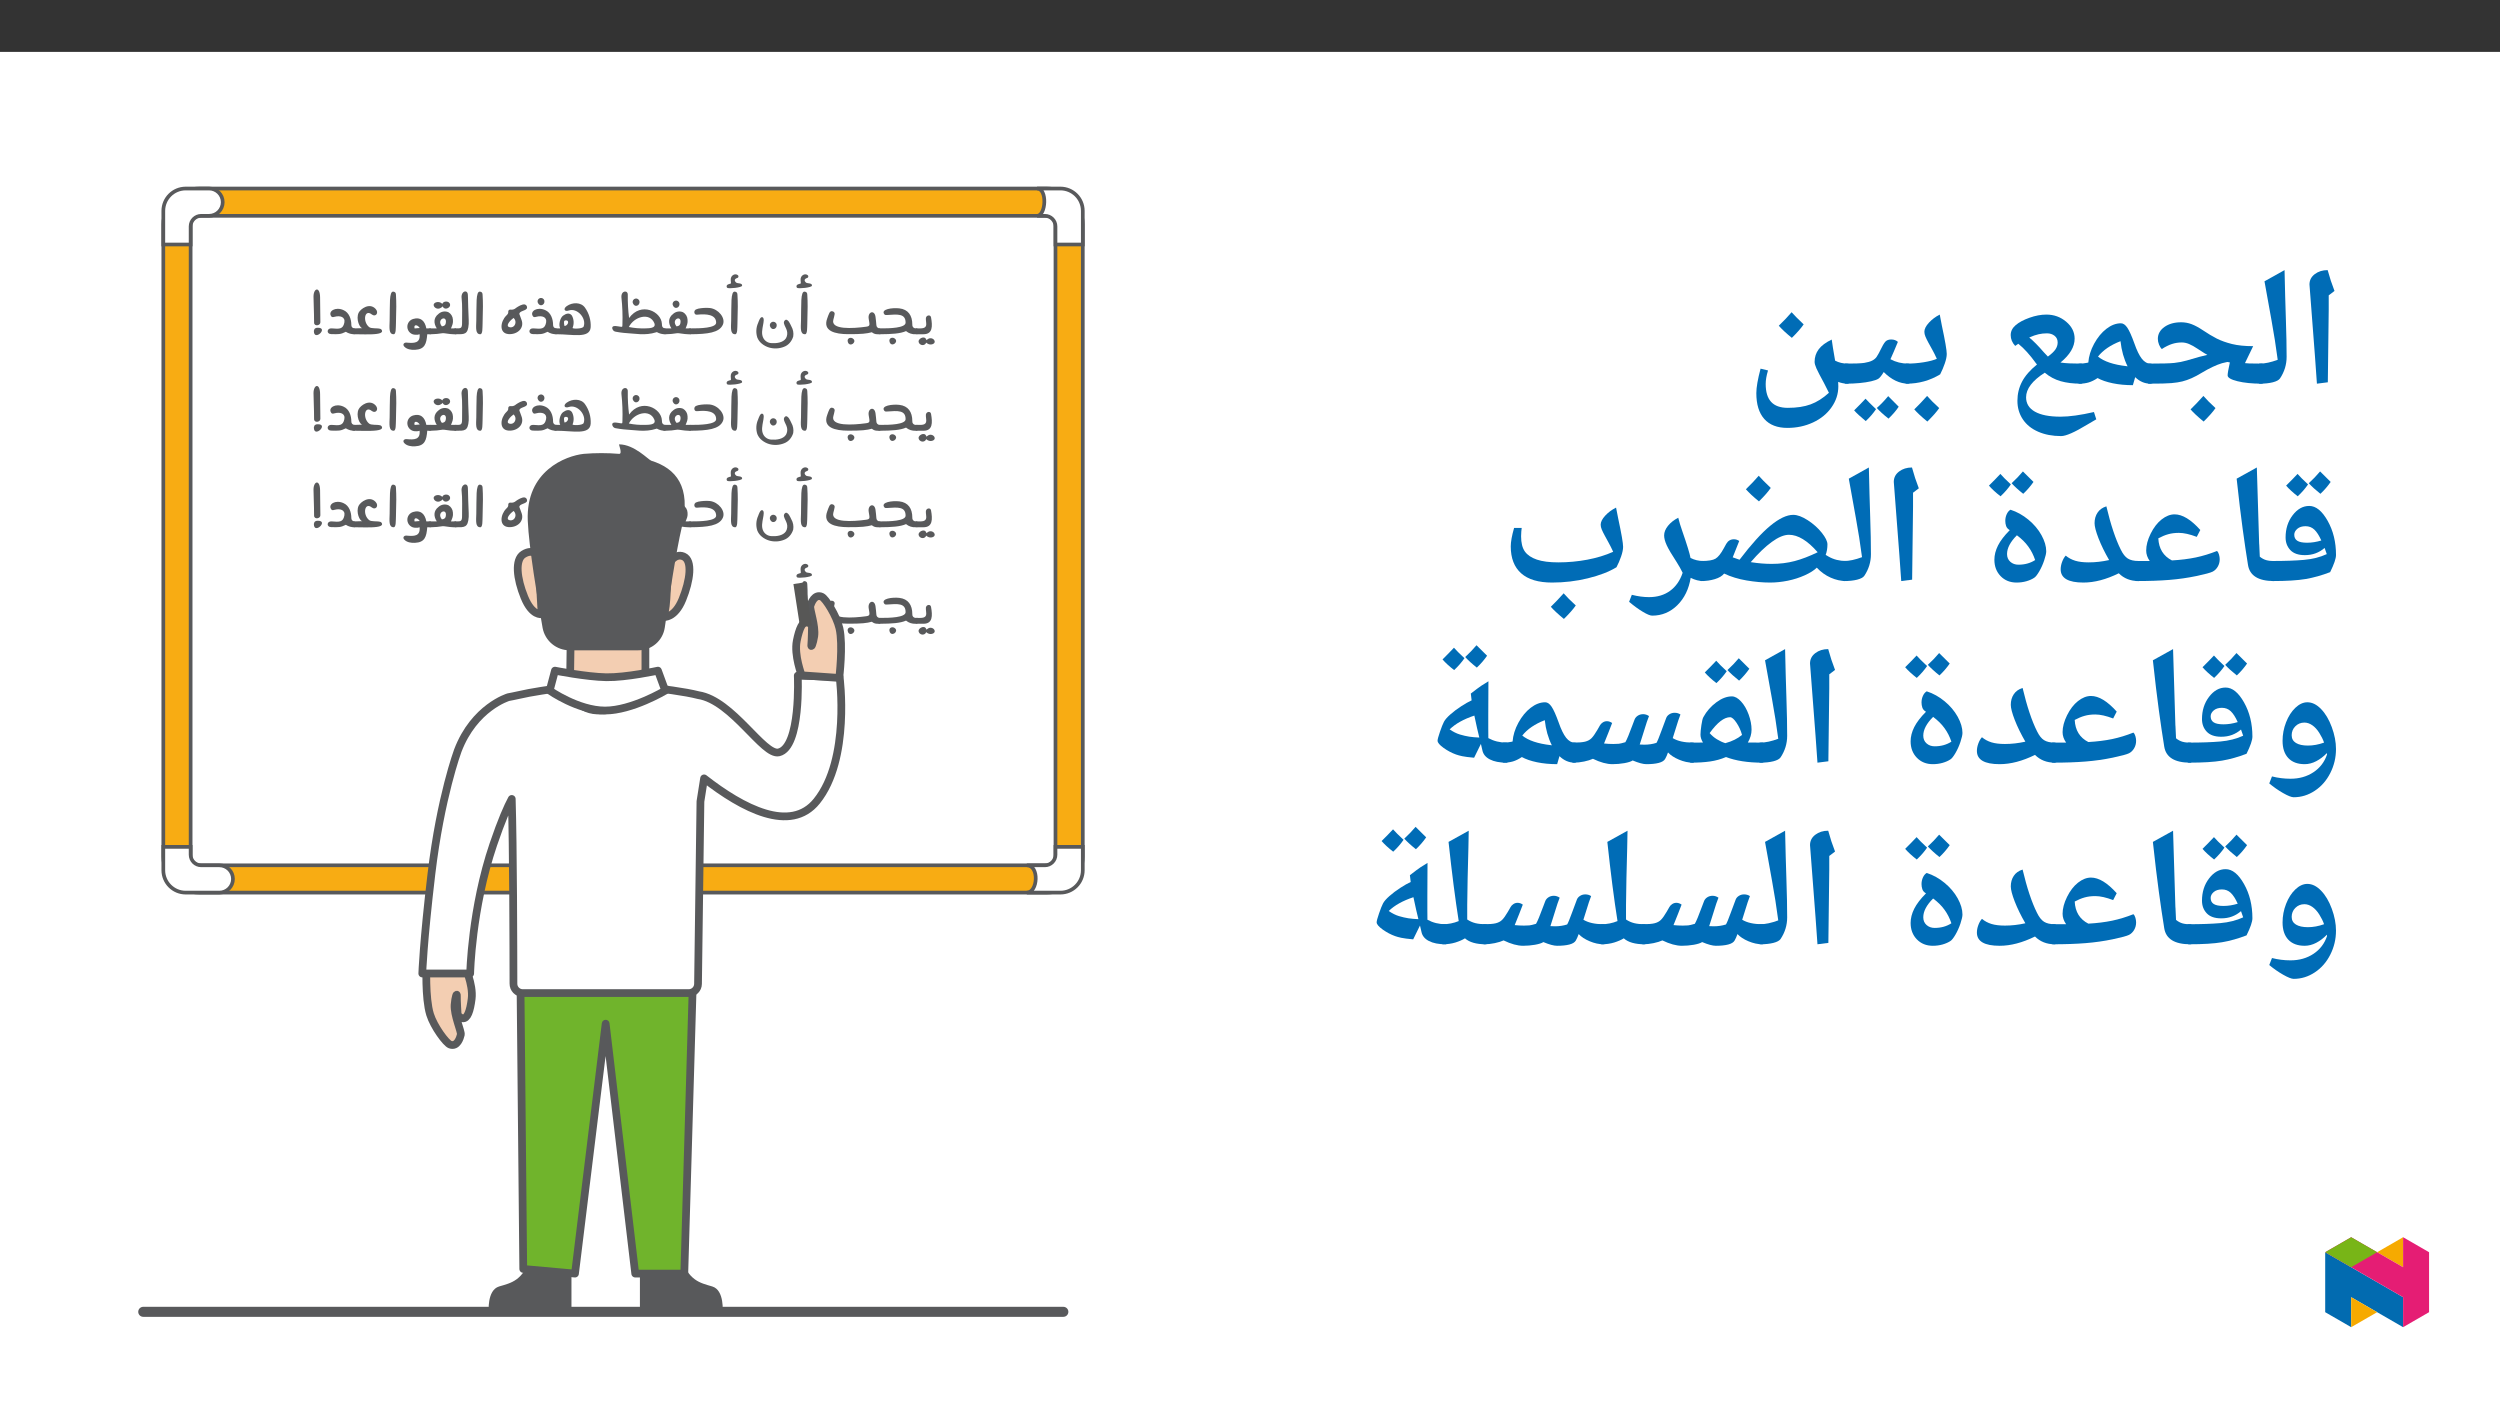 ﻿<?xml version="1.0" encoding="utf-8"?>
<svg xmlns="http://www.w3.org/2000/svg" xmlns:xlink="http://www.w3.org/1999/xlink" viewBox="0 0 960 540" version="1.1">
  <rect x="0" y="0" width="960" height="540" fill="#333333" stroke="none"/>
  <defs>
    <g>
      <symbol overflow="visible" id="glyph0-0">
        <path style="stroke:none;" d="M 6.125 -46.406 L 32.812 -46.406 L 32.812 0 L 6.125 0 Z M 9.422 -3.297 L 29.516 -3.297 L 29.516 -43.094 L 9.422 -43.094 Z M 9.422 -3.297 " />
      </symbol>
      <symbol overflow="visible" id="glyph0-1">
        <path style="stroke:none;" d="M 12.375 -29.047 L 12.031 -1.109 L 7.844 -0.578 L 7.109 -10.891 L 4.984 -38.656 C 4.984 -40.281 5.66 -41.609 7.016 -42.641 C 8.367 -43.672 10.02 -44.188 11.969 -44.188 C 12.707 -41.445 13.582 -38.781 14.594 -36.188 L 12.375 -34.5 Z M 9.203 -47.359 Z M 9.812 3.75 Z M 9.812 3.75 " />
      </symbol>
      <symbol overflow="visible" id="glyph0-2">
        <path style="stroke:none;" d="M 1.781 -39.891 L 9.484 -44.188 C 9.641 -37.031 9.812 -30.688 10 -25.156 C 10.188 -19.625 10.281 -14.867 10.281 -10.891 C 10.281 -7.898 9.438 -5.141 7.75 -2.609 C 7.32 -1.973 6.398 -1.473 4.984 -1.109 C 3.566 -0.754 1.906 -0.578 0 -0.578 C -0.363 -0.578 -0.547 -0.754 -0.547 -1.109 L -0.547 -7.75 C -0.547 -8.102 -0.363 -8.281 0 -8.281 C 1.945 -8.281 4.234 -8.77 6.859 -9.75 C 6.516 -12.301 6.148 -14.828 5.766 -17.328 C 5.391 -19.828 4.062 -27.348 1.781 -39.891 Z M 5.141 -47.359 Z M 7.484 3.75 Z M 7.484 3.75 " />
      </symbol>
      <symbol overflow="visible" id="glyph0-3">
        <path style="stroke:none;" d="M 0 -0.578 C -0.363 -0.578 -0.547 -0.754 -0.547 -1.109 L -0.547 -7.75 C -0.547 -8.102 -0.363 -8.281 0 -8.281 C 4.781 -8.281 8.008 -8.367 9.688 -8.547 C 11.375 -8.734 12.969 -9.047 14.469 -9.484 C 18.219 -10.609 20.852 -11.328 22.375 -11.641 L 21.141 -12.344 L 18.828 -13.844 C 17.453 -14.77 16.289 -15.426 15.344 -15.812 C 14.406 -16.207 13.469 -16.406 12.531 -16.406 C 11.238 -16.406 10 -16.211 8.812 -15.828 C 7.633 -15.453 6.316 -14.801 4.859 -13.875 C 4.473 -14.25 4.125 -14.816 3.812 -15.578 C 3.508 -16.336 3.359 -17.07 3.359 -17.781 C 3.359 -19.633 4.203 -21.16 5.891 -22.359 C 7.586 -23.555 9.727 -24.156 12.312 -24.156 C 13.688 -24.156 15.016 -23.914 16.297 -23.438 C 17.578 -22.957 19.02 -22.18 20.625 -21.109 C 22.57 -19.797 24.363 -18.723 26 -17.891 C 27.645 -17.066 29.582 -16.375 31.812 -15.812 C 34.051 -15.258 36.766 -14.984 39.953 -14.984 L 36.812 -8.469 L 38.438 -8.344 L 43.266 -8.281 C 43.617 -8.281 43.797 -8.102 43.797 -7.75 L 43.797 -1.109 C 43.797 -0.754 43.617 -0.578 43.266 -0.578 C 39.598 -0.578 36.492 -0.891 33.953 -1.516 C 31.422 -2.148 30.156 -2.895 30.156 -3.75 C 30.156 -4.508 30.441 -6.172 31.016 -8.734 L 30.062 -8.922 L 28 -8.438 C 25.812 -7.781 23.219 -6.555 20.219 -4.766 C 18.863 -3.93 17.566 -3.238 16.328 -2.688 C 15.086 -2.145 13.895 -1.727 12.75 -1.438 C 11.613 -1.156 10.223 -0.941 8.578 -0.797 C 6.941 -0.648 4.082 -0.578 0 -0.578 Z M 18.797 -28.906 Z M 20.688 3.75 Z M 25.5 8.797 C 24.508 10.234 22.988 11.957 20.938 13.969 C 18.645 12.082 16.973 10.523 15.922 9.297 C 17.629 7.629 19.27 5.906 20.844 4.125 C 21.914 5.375 23.469 6.93 25.5 8.797 Z M 20.844 2.547 Z M 20.938 14.594 Z M 20.844 3.484 Z M 20.938 9.047 Z M 20.938 9.047 " />
      </symbol>
      <symbol overflow="visible" id="glyph0-4">
        <path style="stroke:none;" d="M 27.969 -1.266 C 27.969 -0.805 27.723 -0.578 27.234 -0.578 C 25.055 -0.578 23.109 -1.41 21.391 -3.078 L 20.5 0 C 17.727 0 15.148 -0.242 12.766 -0.734 C 10.391 -1.234 8.453 -1.898 6.953 -2.734 C 5.742 -1.93 4.598 -1.367 3.516 -1.047 C 2.441 -0.734 1.27 -0.578 0 -0.578 C -0.363 -0.578 -0.547 -0.754 -0.547 -1.109 L -0.547 -7.75 C -0.547 -8.102 -0.363 -8.281 0 -8.281 C 0.969 -8.281 1.953 -8.383 2.953 -8.594 L 3.391 -8.703 C 3.566 -11.086 4.305 -13.484 5.609 -15.891 C 6.922 -18.305 8.492 -20.223 10.328 -21.641 C 12.16 -23.055 14.02 -23.766 15.906 -23.766 C 16.789 -23.766 17.613 -23.195 18.375 -22.062 C 19.133 -20.938 20.035 -18.926 21.078 -16.031 C 22.004 -13.363 22.957 -11.406 23.938 -10.156 C 24.926 -8.906 26.023 -8.281 27.234 -8.281 C 27.723 -8.281 27.969 -8.07 27.969 -7.656 Z M 15.75 -16.891 C 11.938 -15.422 9.055 -13.453 7.109 -10.984 C 9.41 -9.098 13.07 -7.867 18.094 -7.297 L 18.469 -7.234 C 17.051 -10.066 16.145 -13.285 15.75 -16.891 Z M 13.297 -28.531 Z M 15.391 3.75 Z M 15.391 3.75 " />
      </symbol>
      <symbol overflow="visible" id="glyph0-5">
        <path style="stroke:none;" d="M 32.094 -1.172 C 32.094 -0.773 31.867 -0.578 31.422 -0.578 C 28.484 -0.578 25.891 -0.895 23.641 -1.531 C 21.398 -2.176 19.367 -3.266 17.547 -4.797 C 12.766 -1.742 10.375 1.41 10.375 4.672 C 10.375 7.055 11.504 8.891 13.766 10.172 C 16.035 11.453 19.316 12.094 23.609 12.094 C 26.992 12.094 31.27 11.5 36.438 10.312 L 37.328 13.109 L 33.703 15.234 C 28.961 18.109 25.672 19.547 23.828 19.547 C 20.516 19.547 17.582 18.988 15.031 17.875 C 12.477 16.77 10.508 15.18 9.125 13.109 C 7.738 11.035 7.047 8.664 7.047 6 C 7.047 3.352 7.641 0.898 8.828 -1.359 C 10.023 -3.629 11.938 -5.82 14.562 -7.938 L 14.062 -8.562 C 11.82 -11.676 9.598 -14.125 7.391 -15.906 L 6.188 -15.078 C 5.039 -16.328 4.469 -17.711 4.469 -19.234 C 4.469 -20.691 5.102 -21.961 6.375 -23.047 C 7.645 -24.141 9.41 -25.086 11.672 -25.891 C 13.941 -26.703 16.113 -27.109 18.188 -27.109 C 21.082 -27.109 23.609 -26.195 25.766 -24.375 C 27.93 -22.551 29.016 -20.383 29.016 -17.875 C 29.016 -14.719 27.203 -11.66 23.578 -8.703 L 23.797 -8.672 C 25.516 -8.41 28.055 -8.281 31.422 -8.281 C 31.867 -8.281 32.094 -8.082 32.094 -7.688 Z M 22.5 -16.406 C 22.5 -17.488 22.102 -18.344 21.312 -18.969 C 20.52 -19.594 19.551 -19.906 18.406 -19.906 C 17.281 -19.906 16.207 -19.789 15.188 -19.562 C 14.176 -19.344 12.973 -18.926 11.578 -18.312 C 13.148 -17.039 15.016 -15.156 17.172 -12.656 L 18.75 -10.984 C 20.102 -11.973 21.066 -12.883 21.641 -13.719 C 22.211 -14.562 22.5 -15.457 22.5 -16.406 Z M 17.328 -31.859 Z M 4.828 16.469 Z M 20.656 22.719 Z M 20.656 22.719 " />
      </symbol>
      <symbol overflow="visible" id="glyph0-6">
        <path style="stroke:none;" d="M 0 -0.578 C -0.363 -0.578 -0.547 -0.754 -0.547 -1.109 L -0.547 -7.75 C -0.547 -8.102 -0.363 -8.281 0 -8.281 C 2.156 -8.281 4.32 -8.453 6.5 -8.797 C 8.688 -9.148 10.379 -9.594 11.578 -10.125 C 11.016 -11.395 10.445 -12.539 9.875 -13.562 C 9.301 -14.594 8.785 -15.523 8.328 -16.359 C 7.879 -17.191 7.508 -17.945 7.219 -18.625 C 6.938 -19.301 6.797 -19.926 6.797 -20.5 C 6.797 -21.562 7.379 -22.727 8.547 -24 C 9.723 -25.27 11.109 -26.305 12.703 -27.109 L 13.516 -22.859 C 14.766 -17.035 15.391 -13.414 15.391 -12 C 15.391 -11 15.141 -9.781 14.641 -8.344 C 14.148 -6.906 13.555 -5.508 12.859 -4.156 C 8.922 -1.77 4.633 -0.578 0 -0.578 Z M 9.016 -31.859 Z M 8.25 3.75 Z M 12.5 8.797 C 11.508 10.234 9.988 11.957 7.938 13.969 C 5.645 12.082 3.973 10.523 2.922 9.297 C 4.629 7.629 6.27 5.906 7.844 4.125 C 8.914 5.375 10.469 6.93 12.5 8.797 Z M 7.844 2.547 Z M 7.938 14.594 Z M 7.844 3.484 Z M 7.938 9.047 Z M 7.938 9.047 " />
      </symbol>
      <symbol overflow="visible" id="glyph0-7">
        <path style="stroke:none;" d="M 0 -0.578 C -0.363 -0.578 -0.547 -0.754 -0.547 -1.109 L -0.547 -7.75 C -0.547 -8.102 -0.363 -8.281 0 -8.281 C 3.488 -8.281 5.852 -8.375 7.094 -8.562 C 8.332 -8.758 9.332 -9.047 10.094 -9.422 C 10.852 -9.805 11.43 -10.285 11.828 -10.859 C 12.234 -11.43 12.883 -12.625 13.781 -14.438 C 14.477 -15.852 15.078 -16.723 15.578 -17.047 C 16.086 -17.379 16.703 -17.547 17.422 -17.547 C 18.484 -17.547 19.344 -17.238 20 -16.625 C 18.832 -13.789 17.879 -11.57 17.141 -9.969 C 19.211 -8.844 21.5 -8.281 24 -8.281 C 24.352 -8.281 24.531 -8.102 24.531 -7.75 L 24.531 -1.109 C 24.531 -0.754 24.352 -0.578 24 -0.578 C 20.695 -0.578 17.551 -2.066 14.562 -5.047 C 13.719 -3.648 13.016 -2.781 12.453 -2.438 C 11.891 -2.102 10.969 -1.785 9.688 -1.484 C 8.414 -1.191 6.938 -0.969 5.25 -0.812 C 3.57 -0.656 1.82 -0.578 0 -0.578 Z M 14.062 -22.344 Z M 12.281 3.75 Z M 11.609 9.219 C 10.535 10.801 9.219 12.328 7.656 13.797 C 5.551 12.055 4.066 10.68 3.203 9.672 L 5.516 7.344 L 7.578 5.188 C 8.148 5.844 9.492 7.188 11.609 9.219 Z M 20.312 8.266 C 19.445 9.617 18.145 11.145 16.406 12.844 C 14.477 11.332 12.977 9.969 11.906 8.75 C 13.281 7.562 14.738 6.047 16.281 4.203 C 16.531 4.484 17.875 5.836 20.312 8.266 Z M 11.969 4.203 Z M 11.938 14.422 Z M 11.938 9.344 Z M 11.938 9.344 " />
      </symbol>
      <symbol overflow="visible" id="glyph0-8">
        <path style="stroke:none;" d="M 40.047 -1.109 C 40.047 -0.754 39.859 -0.578 39.484 -0.578 C 38.234 -0.578 37.016 -0.805 35.828 -1.266 L 35.891 0.469 C 35.891 3.352 35.02 6.031 33.281 8.5 C 31.551 10.977 29.18 12.914 26.172 14.312 C 23.172 15.707 19.895 16.406 16.344 16.406 C 12.445 16.406 9.484 15.258 7.453 12.969 C 5.422 10.688 4.406 7.379 4.406 3.047 C 4.406 0.867 4.945 -2.258 6.031 -6.344 L 8.891 -5.656 C 8.297 -3.688 8 -1.957 8 -0.469 C 8 2.613 8.695 4.91 10.094 6.422 C 11.488 7.941 13.625 8.703 16.5 8.703 C 19.926 8.703 22.836 8.258 25.234 7.375 C 27.641 6.5 29.988 5.016 32.281 2.922 L 30.438 -0.734 C 28.938 -3.484 27.953 -5.383 27.484 -6.438 C 27.016 -7.5 26.781 -8.336 26.781 -8.953 C 26.781 -10.797 27.312 -12.414 28.375 -13.812 C 29.438 -15.207 31.098 -16.441 33.359 -17.516 C 33.523 -16.141 33.957 -13.441 34.656 -9.422 C 36.094 -8.66 37.703 -8.281 39.484 -8.281 C 39.859 -8.281 40.047 -8.102 40.047 -7.75 Z M 17.703 -17.516 Z M 2.188 16.469 Z M 17.609 19.578 Z M 22.578 -23.344 C 21.547 -21.844 20.035 -20.117 18.047 -18.172 C 15.91 -19.898 14.238 -21.453 13.031 -22.828 C 15.02 -24.754 16.66 -26.484 17.953 -28.016 C 18.879 -26.953 20.422 -25.395 22.578 -23.344 Z M 18.047 -17.531 Z M 17.984 -29.594 Z M 17.984 -29.594 " />
      </symbol>
      <symbol overflow="visible" id="glyph0-9">
        <path style="stroke:none;" d="M 15.938 3.75 Z M 13.547 -33.234 Z M 20.922 -10.922 C 20.723 -11.492 20.445 -12.285 20.094 -13.297 C 19.051 -12.391 17.898 -11.703 16.641 -11.234 C 15.391 -10.766 14.008 -10.531 12.5 -10.531 C 10.008 -10.531 8.156 -11.176 6.938 -12.469 C 5.719 -13.758 5.109 -15.379 5.109 -17.328 C 5.109 -20.629 6.008 -23.469 7.812 -25.844 C 9.625 -28.227 11.75 -29.422 14.188 -29.422 C 16.75 -29.422 19.102 -27.52 21.25 -23.719 C 23.395 -19.926 24.469 -15.551 24.469 -10.594 C 24.469 -9.238 23.719 -7.039 22.219 -4 C 19.039 -2.77 15.906 -1.891 12.812 -1.359 C 9.727 -0.836 5.477 -0.578 0.062 -0.578 C -0.344 -0.578 -0.547 -0.773 -0.547 -1.172 L -0.547 -7.75 C -0.547 -8.102 -0.344 -8.281 0.062 -8.281 C 4.82 -8.281 8.848 -8.422 12.141 -8.703 C 15.43 -8.992 18.359 -9.734 20.922 -10.922 Z M 8.438 -18.375 C 8.438 -17.344 8.82 -16.57 9.594 -16.062 C 10.375 -15.551 11.629 -15.297 13.359 -15.297 C 15.141 -15.297 16.961 -15.582 18.828 -16.156 C 17.973 -18.062 17.082 -19.453 16.156 -20.328 C 15.227 -21.203 14.098 -21.641 12.766 -21.641 C 11.43 -21.641 10.375 -21.301 9.594 -20.625 C 8.82 -19.945 8.438 -19.195 8.438 -18.375 Z M 13.734 -37.688 C 12.648 -36.102 11.328 -34.582 9.766 -33.125 C 7.898 -34.582 6.414 -35.945 5.312 -37.219 L 7.641 -39.562 L 9.703 -41.719 C 10.504 -40.789 11.848 -39.445 13.734 -37.688 Z M 22.422 -38.641 C 21.297 -37.016 19.984 -35.492 18.484 -34.078 C 16.691 -35.492 15.203 -36.848 14.016 -38.141 C 15.598 -39.598 17.047 -41.109 18.359 -42.672 C 19.141 -41.848 20.492 -40.504 22.422 -38.641 Z M 13.922 -44.266 Z M 13.891 -33.125 Z M 13.891 -33.125 " />
      </symbol>
      <symbol overflow="visible" id="glyph0-10">
        <path style="stroke:none;" d="M 19.844 -1.109 C 19.844 -0.754 19.66 -0.578 19.297 -0.578 C 13.305 -0.578 9.977 -2.633 9.312 -6.75 C 8.645 -10.863 7.957 -15.516 7.25 -20.703 C 6.539 -25.898 5.773 -32.297 4.953 -39.891 L 12.703 -44.188 L 13.609 -14.406 L 13.609 -15.047 L 13.844 -9.938 C 14.625 -9.301 15.445 -8.859 16.312 -8.609 C 17.176 -8.367 18.211 -8.25 19.422 -8.25 C 19.703 -8.25 19.844 -8.082 19.844 -7.75 Z M 8.312 -47.359 Z M 11.266 3.75 Z M 11.266 3.75 " />
      </symbol>
      <symbol overflow="visible" id="glyph0-11">
        <path style="stroke:none;" d="M 0 -0.578 C -0.363 -0.578 -0.547 -0.754 -0.547 -1.109 L -0.547 -7.75 C -0.547 -8.102 -0.363 -8.281 0 -8.281 L 5.047 -8.281 C 4.141 -9.57 3.688 -10.906 3.688 -12.281 C 3.688 -14.289 4.258 -16.457 5.406 -18.781 C 6.562 -21.113 7.961 -22.93 9.609 -24.234 C 11.266 -25.535 12.926 -26.188 14.594 -26.188 C 17.602 -26.188 20.895 -24.188 24.469 -20.188 L 23.109 -17.547 C 20.422 -18.566 18.133 -19.078 16.25 -19.078 C 14.727 -19.078 13.363 -18.906 12.156 -18.562 C 10.945 -18.227 9.676 -17.703 8.344 -16.984 C 8.539 -13.004 10.285 -10.176 13.578 -8.5 C 16.984 -8.695 20.035 -9.078 22.734 -9.641 C 25.43 -10.211 28.145 -11.039 30.875 -12.125 C 31.219 -11.832 31.477 -11.367 31.656 -10.734 C 31.832 -10.098 31.922 -9.516 31.922 -8.984 C 31.922 -7.922 31.672 -6.961 31.172 -6.109 C 30.68 -5.254 30.023 -4.613 29.203 -4.188 C 28.379 -3.77 26.297 -3.207 22.953 -2.5 C 19.609 -1.801 16.133 -1.305 12.531 -1.016 C 8.938 -0.723 4.758 -0.578 0 -0.578 Z M 13.609 -30.938 Z M 17.734 3.75 Z M 17.734 3.75 " />
      </symbol>
      <symbol overflow="visible" id="glyph0-12">
        <path style="stroke:none;" d="M 32.094 -0.578 C 29.039 -0.578 26.52 -1.57 24.531 -3.562 C 19.707 -1.188 15.18 0 10.953 0 C 5.129 0 2.219 -1.691 2.219 -5.078 C 2.219 -5.984 2.398 -6.938 2.766 -7.938 C 3.141 -8.945 3.602 -9.75 4.156 -10.344 C 5.219 -9.457 6.441 -8.801 7.828 -8.375 C 9.211 -7.957 10.93 -7.75 12.984 -7.75 C 15.547 -7.75 18.16 -8.047 20.828 -8.641 C 19.129 -11.578 17.77 -14.359 16.75 -16.984 C 15.738 -19.609 15.234 -21.539 15.234 -22.781 C 15.234 -24.352 15.613 -25.707 16.375 -26.844 C 17.133 -27.988 18.266 -28.797 19.766 -29.266 C 21.441 -22.211 23.285 -16.676 25.297 -12.656 C 26.098 -11.008 26.992 -9.867 27.984 -9.234 C 28.984 -8.598 30.352 -8.281 32.094 -8.281 C 32.445 -8.281 32.625 -8.102 32.625 -7.75 L 32.625 -1.109 C 32.625 -0.754 32.445 -0.578 32.094 -0.578 Z M 14.656 -34.031 Z M 15.516 3.75 Z M 15.516 3.75 " />
      </symbol>
      <symbol overflow="visible" id="glyph0-13">
        <path style="stroke:none;" d="M 12.594 -23.672 C 12.594 -24.586 12.773 -25.445 13.141 -26.25 C 13.504 -27.051 13.988 -27.625 14.594 -27.969 C 17.051 -27.176 19.336 -25.906 21.453 -24.156 C 23.566 -22.414 25.238 -20.441 26.469 -18.234 C 27.695 -16.023 28.312 -13.945 28.312 -12 C 28.312 -11.238 28.051 -10.078 27.531 -8.516 C 27.008 -6.961 26.367 -5.539 25.609 -4.25 C 24.848 -2.957 24.211 -2.156 23.703 -1.844 C 22.879 -1.289 21.867 -0.844 20.672 -0.5 C 19.484 -0.164 18.234 0 16.922 0 C 14.441 0 12.398 -0.82 10.797 -2.469 C 9.203 -4.125 8.406 -6.223 8.406 -8.766 C 8.406 -10.555 8.867 -12.379 9.797 -14.234 C 10.734 -16.086 12.238 -18.051 14.312 -20.125 C 13.594 -20.539 13.125 -21.07 12.906 -21.719 C 12.695 -22.363 12.594 -23.016 12.594 -23.672 Z M 13.266 -10.953 C 13.266 -9.723 13.68 -8.734 14.516 -7.984 C 15.359 -7.234 16.398 -6.859 17.641 -6.859 C 20.078 -6.859 22.219 -7.453 24.062 -8.641 C 23.426 -10.555 22.547 -12.285 21.422 -13.828 C 20.305 -15.379 18.848 -16.82 17.047 -18.156 C 14.523 -15.633 13.266 -13.234 13.266 -10.953 Z M 14.984 -32.719 Z M 18 3.75 Z M 14.734 -37.688 C 13.648 -36.102 12.328 -34.582 10.766 -33.125 C 8.898 -34.582 7.414 -35.945 6.312 -37.219 L 8.641 -39.562 L 10.703 -41.719 C 11.504 -40.789 12.848 -39.445 14.734 -37.688 Z M 23.422 -38.641 C 22.297 -37.016 20.984 -35.492 19.484 -34.078 C 17.691 -35.492 16.203 -36.848 15.016 -38.141 C 16.598 -39.598 18.047 -41.109 19.359 -42.672 C 20.141 -41.848 21.492 -40.504 23.422 -38.641 Z M 14.922 -44.266 Z M 14.891 -33.125 Z M 14.891 -33.125 " />
      </symbol>
      <symbol overflow="visible" id="glyph0-14">
        <path style="stroke:none;" d="M 56.078 -1.109 C 56.078 -0.754 55.891 -0.578 55.516 -0.578 C 53.523 -0.578 51.547 -1.016 49.578 -1.891 C 47.609 -2.766 45.832 -4.039 44.25 -5.719 C 43.227 -4.695 41.695 -3.723 39.656 -2.797 C 37.613 -1.879 35.426 -1.18 33.094 -0.703 C 30.77 -0.234 28.508 0 26.312 0 C 23.438 0 20.422 -0.27 17.266 -0.812 C 14.109 -1.352 11.242 -2.234 8.672 -3.453 C 7.941 -2.523 6.75 -1.812 5.094 -1.312 C 3.438 -0.82 1.738 -0.578 0 -0.578 C -0.363 -0.578 -0.547 -0.754 -0.547 -1.109 L -0.547 -7.75 C -0.547 -8.102 -0.363 -8.281 0 -8.281 C 2.582 -8.281 4.367 -8.578 5.359 -9.172 C 6.359 -9.766 7.406 -11.066 8.5 -13.078 L 9.484 -14.859 C 10.16 -16.035 11.145 -16.625 12.438 -16.625 C 13.156 -16.625 13.832 -16.406 14.469 -15.969 L 11.969 -9.688 L 14.594 -8.766 C 19.125 -14.723 23.07 -19.082 26.438 -21.844 C 29.801 -24.613 32.723 -26 35.203 -26 C 36.805 -26 38.676 -25.305 40.812 -23.922 C 42.945 -22.535 44.734 -20.938 46.172 -19.125 C 47.617 -17.312 48.344 -15.82 48.344 -14.656 C 48.344 -13.176 48.117 -11.832 47.672 -10.625 L 48.781 -9.969 C 50.75 -8.844 52.992 -8.281 55.516 -8.281 C 55.891 -8.281 56.078 -8.102 56.078 -7.75 Z M 26.953 -7.172 C 30.078 -7.172 33.004 -7.531 35.734 -8.25 C 38.461 -8.969 41.414 -10.098 44.594 -11.641 C 40.695 -16.109 37.023 -18.344 33.578 -18.344 C 31.672 -18.344 29.457 -17.422 26.938 -15.578 C 24.426 -13.742 21.742 -11.164 18.891 -7.844 L 19.078 -7.812 C 21.766 -7.383 24.391 -7.172 26.953 -7.172 Z M 22.25 -30.75 Z M 31.297 3.75 Z M 26.578 -36.344 C 25.547 -34.844 24.035 -33.117 22.047 -31.172 C 19.91 -32.898 18.238 -34.453 17.031 -35.828 C 19.02 -37.754 20.66 -39.484 21.953 -41.016 C 22.879 -39.953 24.422 -38.395 26.578 -36.344 Z M 22.047 -30.531 Z M 21.984 -42.594 Z M 21.984 -42.594 " />
      </symbol>
      <symbol overflow="visible" id="glyph0-15">
        <path style="stroke:none;" d="M 26.781 -1.109 C 26.781 -0.754 26.602 -0.578 26.25 -0.578 C 24.688 -0.578 23.078 -0.988 21.422 -1.812 C 20.723 2.508 19.02 6.008 16.312 8.688 C 13.602 11.363 10.379 12.703 6.641 12.703 C 5.891 12.703 4.695 12.211 3.062 11.234 C 1.426 10.266 -0.332 8.984 -2.219 7.391 L -1.172 4.703 C 1.148 5.297 3.348 5.594 5.422 5.594 C 8.617 5.594 11.316 4.785 13.516 3.172 C 15.723 1.566 17.332 -0.738 18.344 -3.75 C 17.688 -5.102 16.945 -6.426 16.125 -7.719 C 14.176 -10.695 12.875 -12.906 12.219 -14.344 C 11.562 -15.781 11.234 -17.031 11.234 -18.094 C 11.234 -19.344 11.734 -20.582 12.734 -21.812 C 13.742 -23.051 15.051 -24.078 16.656 -24.891 C 17.062 -23.234 17.562 -21.57 18.156 -19.906 C 20.039 -14.469 21.109 -10.984 21.359 -9.453 C 22.879 -8.672 24.508 -8.281 26.25 -8.281 C 26.602 -8.281 26.781 -8.102 26.781 -7.75 Z M 12.766 -29.641 Z M 6.562 15.875 Z M 6.562 15.875 " />
      </symbol>
      <symbol overflow="visible" id="glyph0-16">
        <path style="stroke:none;" d="M 20.406 0 C 15.156 0 11.195 -1.18 8.531 -3.547 C 5.863 -5.922 4.531 -9.363 4.531 -13.875 C 4.531 -15.645 4.957 -18.016 5.812 -20.984 L 8.734 -20.984 C 8.691 -20.785 8.641 -20.305 8.578 -19.547 C 8.523 -18.785 8.5 -18.195 8.5 -17.781 C 8.5 -15.238 8.984 -13.285 9.953 -11.922 C 10.93 -10.555 12.469 -9.52 14.562 -8.812 C 16.656 -8.102 19.395 -7.75 22.781 -7.75 C 26.57 -7.75 30.285 -8.094 33.922 -8.781 C 37.566 -9.469 40.879 -10.477 43.859 -11.812 C 43.285 -13.082 42.711 -14.227 42.141 -15.25 C 41.578 -16.281 41.066 -17.219 40.609 -18.062 C 40.148 -18.906 39.773 -19.664 39.484 -20.344 C 39.203 -21.02 39.062 -21.645 39.062 -22.219 C 39.062 -23.27 39.641 -24.426 40.797 -25.688 C 41.953 -26.945 43.344 -27.977 44.969 -28.781 L 45.797 -24.562 C 47.047 -18.75 47.672 -15.133 47.672 -13.719 C 47.672 -12.719 47.41 -11.469 46.891 -9.969 C 46.367 -8.469 45.781 -7.102 45.125 -5.875 C 42.25 -4.133 38.578 -2.719 34.109 -1.625 C 29.648 -0.539 25.082 0 20.406 0 Z M 23.734 -29.734 Z M 24.562 3.75 Z M 29.5 8.797 C 28.508 10.234 26.988 11.957 24.938 13.969 C 22.645 12.082 20.973 10.523 19.922 9.297 C 21.629 7.629 23.27 5.906 24.844 4.125 C 25.914 5.375 27.469 6.93 29.5 8.797 Z M 24.844 2.547 Z M 24.938 14.594 Z M 24.844 3.484 Z M 24.938 9.047 Z M 24.938 9.047 " />
      </symbol>
      <symbol overflow="visible" id="glyph0-17">
        <path style="stroke:none;" d="M 28.953 -5.812 C 28.953 -2.531 28.223 0.539 26.766 3.406 C 25.316 6.281 23.336 8.547 20.828 10.203 C 18.328 11.867 15.617 12.703 12.703 12.703 C 11.867 12.703 10.504 12.16 8.609 11.078 C 6.723 9.992 4.961 8.766 3.328 7.391 L 4.375 4.703 C 6.688 5.297 9.055 5.594 11.484 5.594 C 14.867 5.594 17.816 4.754 20.328 3.078 C 22.836 1.41 24.566 -0.863 25.516 -3.75 L 25.453 -4.25 C 24.18 -2.938 22.816 -1.898 21.359 -1.141 C 19.898 -0.379 18.422 0 16.922 0 C 14.211 0 12.117 -0.781 10.641 -2.344 C 9.172 -3.914 8.438 -6.117 8.438 -8.953 C 8.438 -11.398 8.883 -13.773 9.781 -16.078 C 10.688 -18.391 11.879 -20.25 13.359 -21.656 C 14.836 -23.062 16.375 -23.766 17.969 -23.766 C 19.801 -23.766 21.551 -22.898 23.219 -21.172 C 24.895 -19.453 26.27 -17.133 27.344 -14.219 C 28.414 -11.301 28.953 -8.5 28.953 -5.812 Z M 16.828 -15.969 C 15.453 -15.969 14.289 -15.492 13.344 -14.547 C 12.406 -13.609 11.938 -12.461 11.938 -11.109 C 11.938 -9.816 12.477 -8.832 13.562 -8.156 C 14.656 -7.477 16.195 -7.141 18.188 -7.141 C 20.176 -7.141 22.238 -7.52 24.375 -8.281 C 23.969 -9.469 23.359 -10.707 22.547 -12 C 21.734 -13.289 20.832 -14.273 19.844 -14.953 C 18.863 -15.629 17.859 -15.969 16.828 -15.969 Z M 17.609 -28.531 Z M 12.562 15.875 Z M 17.297 -42.188 Z M 17.297 -42.188 " />
      </symbol>
      <symbol overflow="visible" id="glyph0-18">
        <path style="stroke:none;" d="M 0.062 -8.281 L 2.406 -8.281 L 4.609 -8.312 C 3.973 -9.352 3.656 -10.359 3.656 -11.328 C 3.656 -12.172 3.77 -13.383 4 -14.969 C 4.227 -16.562 4.492 -17.613 4.797 -18.125 C 6.023 -20.344 7.664 -22.211 9.719 -23.734 C 11.77 -25.266 13.766 -26.031 15.703 -26.031 C 16.867 -26.031 18.051 -25.375 19.25 -24.062 C 20.445 -22.75 21.414 -21.078 22.156 -19.047 C 22.895 -17.016 23.266 -15.078 23.266 -13.234 C 23.266 -11.586 22.789 -9.945 21.844 -8.312 L 22.281 -8.312 L 27.359 -8.281 C 27.711 -8.281 27.891 -8.102 27.891 -7.75 L 27.891 -1.109 C 27.891 -0.754 27.711 -0.578 27.359 -0.578 C 21.859 -0.578 17.223 -1.297 13.453 -2.734 C 11.484 -1.898 9.438 -1.332 7.312 -1.031 C 5.188 -0.727 2.77 -0.578 0.062 -0.578 C -0.344 -0.578 -0.547 -0.773 -0.547 -1.172 L -0.547 -7.688 C -0.547 -8.082 -0.344 -8.281 0.062 -8.281 Z M 19.609 -11.234 C 19.148 -12.93 18.441 -14.488 17.484 -15.906 C 16.535 -17.32 15.711 -18.031 15.016 -18.031 C 12.723 -18.031 10.109 -16 7.172 -11.938 C 7.93 -11.039 8.852 -10.254 9.938 -9.578 C 11.031 -8.898 12.117 -8.395 13.203 -8.062 C 15.828 -8.781 17.961 -9.836 19.609 -11.234 Z M 13.609 -30.781 Z M 13.234 3.75 Z M 13.734 -35.688 C 12.648 -34.102 11.328 -32.582 9.766 -31.125 C 7.898 -32.582 6.414 -33.945 5.312 -35.219 L 7.641 -37.562 L 9.703 -39.719 C 10.504 -38.789 11.848 -37.445 13.734 -35.688 Z M 22.422 -36.641 C 21.297 -35.016 19.984 -33.492 18.484 -32.078 C 16.691 -33.492 15.203 -34.848 14.016 -36.141 C 15.598 -37.598 17.047 -39.109 18.359 -40.672 C 19.141 -39.848 20.492 -38.504 22.422 -36.641 Z M 13.922 -42.266 Z M 13.891 -31.125 Z M 13.891 -31.125 " />
      </symbol>
      <symbol overflow="visible" id="glyph0-19">
        <path style="stroke:none;" d="M 12.859 -16.5 C 13.535 -16.5 14.203 -16.27 14.859 -15.812 L 13.516 -12.344 L 11.75 -7.938 C 12.926 -7.812 14.109 -7.75 15.297 -7.75 C 16.16 -7.75 16.852 -7.773 17.375 -7.828 C 17.895 -7.879 18.75 -8.082 19.938 -8.438 C 20.5 -9.375 21.414 -11.578 22.688 -15.047 L 23.516 -17.234 C 23.754 -17.785 24.148 -18.242 24.703 -18.609 C 25.266 -18.984 25.938 -19.18 26.719 -19.203 C 27.551 -19.203 28.316 -18.957 29.016 -18.469 C 28.523 -17.281 27.898 -15.422 27.141 -12.891 L 25.453 -7.547 L 27.234 -7.484 C 28.879 -7.484 30.43 -7.719 31.891 -8.188 C 32.254 -8.781 32.867 -10.27 33.734 -12.656 L 35.641 -17.781 C 35.867 -18.344 36.273 -18.805 36.859 -19.172 C 37.441 -19.547 38.113 -19.734 38.875 -19.734 C 39.707 -19.734 40.445 -19.516 41.094 -19.078 C 40.594 -17.848 39.953 -15.93 39.172 -13.328 L 38.125 -10 C 40.02 -8.852 42.598 -8.281 45.859 -8.281 C 46.223 -8.281 46.406 -8.102 46.406 -7.75 L 46.406 -1.109 C 46.406 -0.754 46.223 -0.578 45.859 -0.578 C 44.129 -0.578 42.352 -0.961 40.531 -1.734 C 38.707 -2.504 37.301 -3.426 36.312 -4.5 C 35.969 -3.508 35.598 -2.676 35.203 -2 C 34.816 -1.32 34 -0.816 32.75 -0.484 C 31.5 -0.16 29.914 0 28 0 C 26.77 0 25.02 -0.473 22.75 -1.422 C 22.113 -1.004 21.039 -0.66 19.531 -0.391 C 18.02 -0.129 16.504 0 14.984 0 C 12.805 0 10.305 -0.688 7.484 -2.062 C 6.598 -1.656 5.469 -1.305 4.094 -1.016 C 2.719 -0.723 1.352 -0.578 0 -0.578 C -0.363 -0.578 -0.547 -0.754 -0.547 -1.109 L -0.547 -7.75 C -0.547 -8.102 -0.363 -8.281 0 -8.281 C 1.969 -8.281 3.453 -8.398 4.453 -8.641 C 5.461 -8.891 6.281 -9.32 6.906 -9.938 C 7.531 -10.551 8.273 -11.598 9.141 -13.078 L 10.156 -14.859 C 10.406 -15.316 10.77 -15.703 11.25 -16.016 C 11.727 -16.336 12.266 -16.5 12.859 -16.5 Z M 23.391 -24.281 Z M 21.938 3.75 Z M 21.938 3.75 " />
      </symbol>
      <symbol overflow="visible" id="glyph0-20">
        <path style="stroke:none;" d="M 21.438 -2.469 C 19.32 -2.664 17.801 -2.863 16.875 -3.062 C 15.957 -3.258 15.16 -3.477 14.484 -3.719 C 12.879 -4.289 11.297 -5.129 9.734 -6.234 C 8.18 -7.348 7.406 -8.273 7.406 -9.016 C 7.406 -9.504 7.707 -10.629 8.312 -12.391 C 8.914 -14.16 9.43 -15.457 9.859 -16.281 C 10.297 -17.102 11.117 -18.047 12.328 -19.109 C 13.535 -20.18 14.922 -21.223 16.484 -22.234 C 18.055 -23.254 19.391 -24.008 20.484 -24.5 L 20.172 -27.109 C 22.016 -28.547 23.379 -29.562 24.266 -30.156 C 25.148 -30.75 26.039 -31.305 26.938 -31.828 L 26.875 -18.859 L 26.875 -13.672 L 26.906 -10 C 29.02 -8.852 31.332 -8.281 33.844 -8.281 C 34.207 -8.281 34.391 -8.102 34.391 -7.75 L 34.391 -1.109 C 34.391 -0.754 34.207 -0.578 33.844 -0.578 C 31.227 -0.578 29.109 -0.992 27.484 -1.828 C 25.867 -2.66 24.91 -3.836 24.609 -5.359 L 24.047 -7.781 Z M 12.047 -13.359 C 13.398 -12.43 14.711 -11.773 15.984 -11.391 C 17.254 -11.016 18.453 -10.738 19.578 -10.562 C 20.711 -10.395 22 -10.281 23.438 -10.219 C 22.906 -12.289 22.27 -15.102 21.531 -18.656 C 17.445 -17.301 14.285 -15.535 12.047 -13.359 Z M 18.047 -35.953 Z M 22.844 3.75 Z M 17.734 -40.688 C 16.648 -39.102 15.328 -37.582 13.766 -36.125 C 11.898 -37.582 10.414 -38.945 9.312 -40.219 L 11.641 -42.562 L 13.703 -44.719 C 14.504 -43.789 15.848 -42.445 17.734 -40.688 Z M 26.422 -41.641 C 25.297 -40.016 23.984 -38.492 22.484 -37.078 C 20.691 -38.492 19.203 -39.848 18.016 -41.141 C 19.598 -42.598 21.047 -44.109 22.359 -45.672 C 23.141 -44.848 24.492 -43.504 26.422 -41.641 Z M 17.922 -47.266 Z M 17.891 -36.125 Z M 17.891 -36.125 " />
      </symbol>
      <symbol overflow="visible" id="glyph0-21">
        <path style="stroke:none;" d="M 0 -0.578 C -0.363 -0.578 -0.547 -0.754 -0.547 -1.109 L -0.547 -7.75 C -0.547 -8.102 -0.363 -8.281 0 -8.281 C 2.07 -8.281 4.094 -8.68 6.062 -9.484 C 4.75 -17.742 3.445 -27.879 2.156 -39.891 L 9.906 -44.188 L 9.781 -37.547 C 9.539 -29.234 9.391 -21.969 9.328 -15.75 L 9.328 -10.094 C 10.305 -9.438 11.359 -8.969 12.484 -8.688 C 13.617 -8.414 14.938 -8.281 16.438 -8.281 C 16.82 -8.281 17.016 -8.102 17.016 -7.75 L 17.016 -1.109 C 17.016 -0.754 16.82 -0.578 16.438 -0.578 C 12.82 -0.578 10.164 -1.336 8.469 -2.859 C 7.477 -2.242 6.242 -1.707 4.766 -1.25 C 3.285 -0.801 1.695 -0.578 0 -0.578 Z M 5.141 -47.359 Z M 7.969 3.75 Z M 7.969 3.75 " />
      </symbol>
    </g>
    <clipPath id="clip1">
      <path d="M 53.082 71.68 L 416.504 71.68 L 416.504 363 L 53.082 363 Z M 53.082 71.68 " />
    </clipPath>
    <clipPath id="clip2">
      <path d="M 53.082 71.68 L 106 71.68 L 106 114 L 53.082 114 Z M 53.082 71.68 " />
    </clipPath>
    <clipPath id="clip3">
      <path d="M 53.082 305 L 110 305 L 110 363 L 53.082 363 Z M 53.082 305 " />
    </clipPath>
    <clipPath id="clip4">
      <path d="M 378 71.68 L 416.504 71.68 L 416.504 114 L 378 114 Z M 378 71.68 " />
    </clipPath>
    <clipPath id="clip5">
      <path d="M 374 305 L 416.504 305 L 416.504 363 L 374 363 Z M 374 305 " />
    </clipPath>
    <clipPath id="clip6">
      <path d="M 53.082 501 L 411 501 L 411 505.664 L 53.082 505.664 Z M 53.082 501 " />
    </clipPath>
    <clipPath id="clip7">
      <path d="M 892.875 480 L 923 480 L 923 509.637 L 892.875 509.637 Z M 892.875 480 " />
    </clipPath>
    <clipPath id="clip8">
      <path d="M 902 498 L 913 498 L 913 509.637 L 902 509.637 Z M 902 498 " />
    </clipPath>
    <clipPath id="clip9">
      <path d="M 912 475.094 L 923 475.094 L 923 487 L 912 487 Z M 912 475.094 " />
    </clipPath>
    <clipPath id="clip10">
      <path d="M 892.875 475.094 L 932.762 475.094 L 932.762 509.637 L 892.875 509.637 Z M 892.875 475.094 " />
    </clipPath>
    <clipPath id="clip11">
      <path d="M 892.875 475.094 L 913 475.094 L 913 487 L 892.875 487 Z M 892.875 475.094 " />
    </clipPath>
  </defs>
  <g id="surface1">
    <path style=" stroke:none;fill-rule:nonzero;fill:rgb(100%,100%,100%);fill-opacity:1;" d="M 0 559.926 L 960 559.926 L 960 19.926 L 0 19.926 Z M 0 559.926 " />
    <path style="fill-rule:nonzero;fill:rgb(100%,100%,100%);fill-opacity:1;stroke-width:1.133;stroke-linecap:butt;stroke-linejoin:miter;stroke:rgb(34.499%,34.9%,35.699%);stroke-opacity:1;stroke-miterlimit:10;" d="M 18.115 501.299 L 421.166 501.299 L 421.166 195.55 L 18.115 195.55 Z M 18.115 501.299 " transform="matrix(0.85,0,0,-0.85,53.083,505.663)" />
    <path style=" stroke:none;fill-rule:nonzero;fill:rgb(34.499%,34.9%,35.699%);fill-opacity:1;" d="M 122.062 125.852 C 126.348 125.852 120.523 131.312 120.523 127.086 C 120.664 126.098 121.211 125.852 122.062 125.852 M 120.609 123.871 C 120.609 119.754 120.387 116.074 120.387 113.906 C 120.387 110.555 122.914 109.816 122.914 114.316 L 123.023 123.762 C 123.023 125.109 120.609 125.438 120.609 123.871 " />
    <path style=" stroke:none;fill-rule:nonzero;fill:rgb(34.499%,34.9%,35.699%);fill-opacity:1;" d="M 136.258 128.348 C 135.035 128.398 133.828 128.07 132.797 127.414 C 130.711 128.43 130.133 128.375 127.113 128.293 C 125.246 128.238 125.469 125.934 127.363 126.098 C 130.383 126.371 131.699 126.398 132.223 123.926 C 132.688 121.703 130.629 121.07 128.488 121.648 C 127.691 121.867 127.418 121.84 127.113 121.348 C 125.961 119.508 128.816 117.695 131.863 119.066 C 134.117 120.027 134.914 122.609 134.914 124.777 C 134.863 125.457 135.375 126.051 136.055 126.098 C 136.121 126.102 136.191 126.102 136.258 126.098 Z M 136.258 128.348 " />
    <path style=" stroke:none;fill-rule:nonzero;fill:rgb(34.499%,34.9%,35.699%);fill-opacity:1;" d="M 137.738 120.055 C 138.426 118.684 141.855 116.047 144.246 118.629 C 145.645 120.168 144.219 121.895 142.762 120.742 C 139.988 118.52 139.168 123.488 141.719 125.574 C 142.57 126.289 144.684 125.906 146.004 126.262 C 146.406 126.371 146.691 126.727 146.715 127.141 C 146.801 128.32 143.312 128.43 140.184 128.402 C 139.082 128.375 137.27 128.375 136.254 128.348 C 135.348 128.348 134.883 127.965 134.883 127.223 C 134.883 126.48 135.348 126.098 136.254 126.098 C 136.887 126.098 139.824 125.961 139.441 126.043 C 138.094 126.289 136.559 122.391 137.738 120.055 " />
    <path style=" stroke:none;fill-rule:nonzero;fill:rgb(34.499%,34.9%,35.699%);fill-opacity:1;" d="M 152.043 113.164 C 152.234 116.184 152.207 118.629 152.043 124.285 C 151.957 125.879 152.125 128.348 151.164 128.348 C 149.242 128.348 149.543 125.934 149.625 123.16 C 149.789 117.199 149.324 111.711 151.082 111.984 C 151.742 112.121 152.016 112.395 152.043 113.164 " />
    <path style=" stroke:none;fill-rule:nonzero;fill:rgb(34.499%,34.9%,35.699%);fill-opacity:1;" d="M 159.207 126.125 C 159.785 126.098 160.387 125.984 161.184 125.961 C 160.305 124.586 158.738 124.477 159.207 126.125 Z M 159.676 128.539 C 157.969 128.633 156.512 127.324 156.422 125.617 C 156.344 124.168 157.285 122.859 158.684 122.473 C 161.43 121.648 163.16 123.133 163.711 126.098 L 165.441 126.098 L 165.441 128.348 L 164.066 128.348 C 163.766 132.027 163.133 134.141 159.344 134.336 C 157.973 134.414 156.215 134.168 155.254 133.098 C 154.484 132.273 155.145 131.477 156.133 131.562 C 159.016 131.836 161.457 131.836 161.129 128.348 C 160.668 128.531 160.168 128.594 159.676 128.539 " />
    <path style=" stroke:none;fill-rule:nonzero;fill:rgb(34.499%,34.9%,35.699%);fill-opacity:1;" d="M 169.914 117.504 C 170.684 119.617 173.703 117.969 172.605 116.375 C 171.836 115.277 169.281 115.773 169.914 117.504 M 171.148 124.23 C 171.945 120.688 167.359 122.5 169.695 125.328 C 170.598 125.191 170.984 124.918 171.148 124.23 M 166.754 117.777 C 167.332 118.574 168.441 118.77 169.254 118.215 C 169.75 117.969 170.023 117.668 170.051 117.312 C 170.078 117.008 169.914 116.707 169.473 116.375 C 168.266 115.469 165.766 116.211 166.754 117.777 M 175.184 126.098 L 175.184 128.348 L 174.086 128.348 C 172.688 128.348 170.406 127.855 169.996 127.938 C 168.527 128.191 167.039 128.328 165.547 128.348 L 165.438 128.348 C 164.559 128.348 164.066 127.965 164.066 127.223 C 164.066 126.48 164.559 126.098 165.438 126.098 L 167.715 126.098 C 166.535 124.258 166.344 122.059 168.43 120.496 C 169.465 119.59 170.926 119.352 172.191 119.891 C 173.215 120.488 173.867 121.562 173.922 122.746 C 174.059 124.176 173.703 124.777 173.18 126.098 Z M 175.184 126.098 " />
    <path style=" stroke:none;fill-rule:nonzero;fill:rgb(34.499%,34.9%,35.699%);fill-opacity:1;" d="M 173.809 127.223 C 173.859 126.551 174.441 126.043 175.113 126.09 C 175.137 126.09 175.16 126.094 175.184 126.098 C 176.859 126.098 177.434 126.18 177.434 124.066 C 177.434 121.98 177.57 116.68 177.27 114.594 C 176.859 111.738 179.578 110.969 179.66 113.219 C 179.715 113.742 179.688 114.289 179.797 118.023 C 179.852 119.645 179.934 121.266 179.988 122.887 C 179.988 123.379 180.016 123.875 179.988 124.367 C 179.715 128.566 178.312 128.348 175.184 128.348 C 174.516 128.434 173.902 127.961 173.816 127.293 C 173.812 127.27 173.812 127.246 173.809 127.223 " />
    <path style=" stroke:none;fill-rule:nonzero;fill:rgb(34.499%,34.9%,35.699%);fill-opacity:1;" d="M 185.312 113.164 C 185.508 116.184 185.477 118.629 185.312 124.285 C 185.23 125.879 185.395 128.348 184.434 128.348 C 182.512 128.348 182.816 125.934 182.898 123.16 C 183.062 117.199 182.598 111.711 184.352 111.984 C 185.012 112.121 185.285 112.395 185.312 113.164 " />
    <path style=" stroke:none;fill-rule:nonzero;fill:rgb(34.499%,34.9%,35.699%);fill-opacity:1;" d="M 195.25 125.465 C 196.051 125.926 197.074 125.684 197.586 124.918 C 198.188 124.012 198.023 122.801 197.199 122.09 C 196.02 122.91 194.289 124.836 195.25 125.465 M 202.391 118.105 C 202.418 119.398 199.234 119.289 199.453 120.633 C 199.727 121.266 199.918 121.949 200.191 122.637 C 201.594 126.016 198.602 128.539 195.277 128.293 C 191.516 127.992 192.148 123.434 194.398 121.211 C 194.812 120.797 195.277 120.387 195.168 119.672 C 195.148 119.258 195.465 118.902 195.879 118.883 C 195.953 118.879 196.031 118.883 196.102 118.902 C 196.867 119.004 197.633 118.75 198.188 118.215 C 198.984 117.668 200.441 116.762 201.457 116.898 C 202.027 117.012 202.426 117.527 202.391 118.105 " />
    <path style=" stroke:none;fill-rule:nonzero;fill:rgb(34.499%,34.9%,35.699%);fill-opacity:1;" d="M 206.672 116.516 C 207.77 118.242 209.801 116.461 208.812 114.949 C 208.383 114.359 207.551 114.23 206.961 114.66 C 206.367 115.094 206.238 115.922 206.672 116.516 Z M 213.73 128.348 C 212.508 128.398 211.301 128.07 210.27 127.414 C 208.184 128.43 207.605 128.375 204.586 128.293 C 202.719 128.238 202.938 125.934 204.832 126.098 C 207.852 126.371 209.172 126.398 209.691 123.93 C 210.16 121.703 208.102 121.07 205.957 121.648 C 205.16 121.867 204.887 121.84 204.586 121.348 C 203.434 119.508 206.289 117.695 209.336 119.066 C 211.586 120.027 212.383 122.609 212.383 124.777 C 212.332 125.457 212.844 126.047 213.523 126.098 C 213.594 126.105 213.66 126.102 213.73 126.098 Z M 213.73 128.348 " />
    <path style=" stroke:none;fill-rule:nonzero;fill:rgb(34.499%,34.9%,35.699%);fill-opacity:1;" d="M 217.215 123.023 C 216.5 123.051 216.418 123.625 216.746 125.164 C 217.953 125.246 219 122.969 217.215 123.023 M 212.352 127.223 C 212.398 126.551 212.984 126.043 213.656 126.09 C 213.68 126.09 213.703 126.094 213.727 126.098 C 214.77 126.125 215.125 126.098 215.125 126.098 C 214.359 124.695 215.125 121.98 216.223 121.211 C 217.324 120.414 218.695 119.918 219.629 121.211 C 220.398 122.66 220.488 124.379 219.875 125.906 C 219.711 126.316 223.773 126.371 224.133 125.355 C 225.258 122.145 221.633 118.133 218.422 119.23 C 216.719 119.836 216.168 118.547 217.652 117.531 C 219.793 116.02 223.145 115.965 224.652 118.164 C 226.199 120.348 226.965 122.984 226.824 125.656 C 226.492 130.133 219.848 128.348 213.727 128.348 C 213.055 128.434 212.445 127.961 212.359 127.293 C 212.355 127.27 212.355 127.246 212.352 127.223 " />
    <path style=" stroke:none;fill-rule:nonzero;fill:rgb(34.499%,34.9%,35.699%);fill-opacity:1;" d="M 243.184 116.734 C 244.281 118.465 246.312 116.68 245.328 115.168 C 244.895 114.578 244.062 114.449 243.473 114.879 C 242.883 115.312 242.75 116.141 243.184 116.734 Z M 251.258 124.066 C 249.473 119.809 243.43 121.594 241.48 125.574 C 243.551 125.988 245.66 126.164 247.77 126.098 C 249.031 126.043 252.109 126.152 251.258 124.066 M 255.539 128.348 C 254.379 128.391 253.227 128.105 252.219 127.523 L 251.969 127.605 C 247.633 128.98 243.953 128.074 239.504 127.828 C 238.488 127.746 237.473 127.551 236.484 127.387 C 235.945 127.332 235.477 127 235.25 126.508 C 234.945 125.906 235.055 125.438 235.633 125.246 C 236.023 125.164 236.426 125.164 236.812 125.246 C 237.309 125.273 237.773 125.41 238.27 125.465 C 239.121 125.602 238.953 125.41 239.012 124.586 C 239.129 121.113 239 117.637 238.625 114.18 C 238.434 111.488 241.18 111.27 241.07 113.273 C 241.031 116.23 241.195 119.184 241.566 122.117 C 246.176 115.746 253.973 119.672 254.168 124.34 C 254.188 124.484 254.195 124.633 254.195 124.777 C 254.145 125.457 254.656 126.051 255.336 126.098 C 255.402 126.105 255.473 126.102 255.539 126.098 Z M 255.539 128.348 " />
    <path style=" stroke:none;fill-rule:nonzero;fill:rgb(34.499%,34.9%,35.699%);fill-opacity:1;" d="M 261.246 124.23 C 262.043 120.688 257.457 122.5 259.793 125.328 C 260.699 125.191 261.082 124.918 261.246 124.23 M 258.527 117.531 C 259.629 119.262 261.66 117.477 260.668 115.965 C 260.238 115.375 259.41 115.246 258.816 115.676 C 258.227 116.109 258.098 116.938 258.527 117.531 M 265.281 126.098 L 265.281 128.348 L 264.184 128.348 C 262.785 128.348 260.508 127.855 260.094 127.938 C 258.625 128.191 257.137 128.332 255.645 128.348 L 255.535 128.348 C 254.656 128.348 254.164 127.965 254.164 127.223 C 254.164 126.48 254.656 126.098 255.535 126.098 L 257.816 126.098 C 256.633 124.258 256.441 122.062 258.527 120.496 C 259.562 119.59 261.023 119.352 262.289 119.891 C 263.316 120.488 263.965 121.562 264.02 122.746 C 264.156 124.176 263.801 124.777 263.281 126.098 Z M 265.281 126.098 " />
    <path style=" stroke:none;fill-rule:nonzero;fill:rgb(34.499%,34.9%,35.699%);fill-opacity:1;" d="M 267.891 120.824 C 267.508 120.852 267.121 120.906 266.82 120.523 C 266.453 119.992 266.59 119.266 267.121 118.902 C 267.148 118.883 267.176 118.863 267.203 118.848 C 267.504 118.711 267.816 118.602 268.137 118.52 C 269.602 118.23 271.098 118.148 272.586 118.273 C 275.879 118.656 278.707 122.117 277.582 124.668 C 276.211 127.801 271.598 128.293 265.309 128.348 C 264.402 128.348 263.906 127.965 263.906 127.223 C 263.906 126.48 264.402 126.098 265.281 126.098 C 268.852 126.125 275 125.961 275 123.902 C 275 120.715 271.129 120.496 267.891 120.824 " />
    <path style=" stroke:none;fill-rule:nonzero;fill:rgb(34.499%,34.9%,35.699%);fill-opacity:1;" d="M 282.219 111.984 C 280.465 111.711 280.93 117.203 280.766 123.16 C 280.684 125.934 280.379 128.348 282.301 128.348 C 283.266 128.348 283.098 125.879 283.18 124.285 C 283.344 118.629 283.375 116.184 283.18 113.164 C 283.152 112.395 282.879 112.121 282.219 111.984 M 279.254 110.527 C 278.949 110.227 278.941 109.734 279.242 109.43 C 279.309 109.359 279.387 109.305 279.473 109.266 C 280.875 108.605 280.738 109.512 280.602 107.48 C 280.488 105.695 282.359 104.789 283.375 105.695 C 283.625 105.938 283.633 106.336 283.395 106.586 C 283.305 106.676 283.195 106.742 283.07 106.766 C 281.863 107.125 281.945 107.949 282.797 108.578 C 283.289 108.883 285.133 108.633 284.965 109.707 C 284.855 110.445 279.832 110.941 279.254 110.527 " />
    <path style=" stroke:none;fill-rule:nonzero;fill:rgb(34.499%,34.9%,35.699%);fill-opacity:1;" d="M 298.008 124.094 C 298.992 125.602 296.961 127.387 295.863 125.656 C 295.434 125.066 295.562 124.234 296.152 123.805 C 296.742 123.371 297.574 123.5 298.008 124.094 M 292.68 121.785 C 293.641 121.977 293.172 123.93 293.035 124.695 C 292.734 126.398 292.27 128.238 293.145 129.859 C 293.766 130.988 294.934 131.707 296.223 131.754 C 298.09 131.891 300.695 131.617 301.82 129.887 C 302.309 129.016 302.438 127.992 302.18 127.031 C 301.934 126.043 301.301 125.219 301.055 124.258 C 300.883 123.684 301.148 123.066 301.684 122.801 C 302.207 122.637 302.699 123.215 302.977 123.598 C 303.316 124.152 303.617 124.73 303.883 125.328 C 304.562 126.504 304.816 127.883 304.594 129.227 C 304.328 130.129 303.871 130.965 303.25 131.672 C 302.656 132.352 301.902 132.871 301.055 133.18 C 299.23 133.902 297.223 133.996 295.344 133.457 C 294.32 133.152 293.367 132.648 292.543 131.973 C 291.777 131.355 291.18 130.551 290.812 129.637 C 290.203 127.77 290.32 125.742 291.141 123.953 C 291.332 123.461 291.91 121.621 292.68 121.785 " />
    <path style=" stroke:none;fill-rule:nonzero;fill:rgb(34.499%,34.9%,35.699%);fill-opacity:1;" d="M 309.039 111.984 C 307.285 111.711 307.75 117.203 307.586 123.16 C 307.504 125.934 307.199 128.348 309.121 128.348 C 310.086 128.348 309.918 125.879 310 124.285 C 310.164 118.629 310.195 116.184 310 113.164 C 309.977 112.395 309.699 112.121 309.039 111.984 M 306.074 110.527 C 305.77 110.227 305.766 109.734 306.062 109.43 C 306.129 109.359 306.207 109.305 306.297 109.266 C 307.695 108.605 307.559 109.512 307.422 107.48 C 307.312 105.695 309.18 104.789 310.195 105.695 C 310.445 105.938 310.453 106.336 310.215 106.586 C 310.129 106.676 310.016 106.742 309.891 106.766 C 308.684 107.125 308.766 107.949 309.617 108.578 C 310.113 108.883 311.953 108.633 311.785 109.707 C 311.676 110.445 306.652 110.941 306.074 110.527 " />
    <path style=" stroke:none;fill-rule:nonzero;fill:rgb(34.499%,34.9%,35.699%);fill-opacity:1;" d="M 325.621 131.477 C 326.363 133.371 328.973 131.531 327.766 130.215 C 326.832 129.199 324.965 129.805 325.621 131.477 M 333.586 122.445 C 333.117 119.672 335.809 118.848 336.195 121.648 C 336.387 122.887 336.387 123.516 336.523 124.805 C 336.523 125.523 337.105 126.105 337.824 126.105 C 337.875 126.105 337.93 126.102 337.98 126.098 L 338.035 126.098 L 338.035 128.348 L 336.938 128.348 C 336.152 128.367 335.387 128.094 334.793 127.578 C 332.871 128.102 330.84 128.348 325.621 128.32 C 320.816 128.293 315.793 127.223 317.66 122.254 C 318.238 120.742 318.566 118.984 319.91 119.617 C 320.402 119.812 320.645 120.359 320.461 120.852 C 320.352 121.484 320.188 122.09 320.023 122.691 C 318.812 126.73 327.52 126.152 332.543 125.465 C 334.273 125.246 333.941 124.75 333.586 122.445 " />
    <path style=" stroke:none;fill-rule:nonzero;fill:rgb(34.499%,34.9%,35.699%);fill-opacity:1;" d="M 341.652 131.449 C 342.395 133.344 345.004 131.504 343.797 130.188 C 342.863 129.172 340.996 129.777 341.652 131.449 M 352.254 128.348 L 351.676 128.348 C 350.312 128.441 348.969 128.012 347.914 127.141 C 345.719 128.129 342.34 128.32 338.059 128.348 C 337.152 128.348 336.656 127.965 336.656 127.223 C 336.656 126.48 337.152 126.098 338.031 126.098 C 341.602 126.125 347.75 125.961 347.75 123.902 C 347.75 120.387 344.785 120.66 340.637 120.961 C 340.254 120.988 339.871 121.043 339.566 120.66 C 338.113 118.684 342.699 118.105 345.332 118.41 C 348.738 118.793 350.332 121.125 350.332 124.668 C 350.25 125.375 350.758 126.012 351.461 126.094 C 351.543 126.102 351.625 126.102 351.703 126.098 L 352.254 126.098 Z M 352.254 128.348 " />
    <path style=" stroke:none;fill-rule:nonzero;fill:rgb(34.499%,34.9%,35.699%);fill-opacity:1;" d="M 356.258 130.242 C 355.957 130.434 355.406 130.793 355.461 131.121 C 355.516 131.535 355.984 131.918 356.645 132.164 C 357.824 132.605 359.582 131.836 358.703 130.543 C 358.109 129.793 357.02 129.66 356.258 130.242 M 352.855 131.59 C 353.188 132.367 354.086 132.727 354.867 132.395 C 355.645 132.062 356.008 131.164 355.672 130.387 C 355.645 130.316 355.609 130.25 355.57 130.188 C 354.887 128.762 352.141 130.188 352.855 131.59 M 352.277 128.348 C 351.672 128.348 350.879 127.883 350.879 127.223 C 350.926 126.551 351.508 126.043 352.18 126.09 C 352.203 126.09 352.227 126.094 352.25 126.098 C 353.762 126.098 355.684 126.316 355.684 124.504 C 355.684 123.926 355.57 123.379 355.543 122.828 C 355.516 122.594 355.516 122.352 355.543 122.113 C 355.738 120.934 357.355 120.742 357.523 121.895 C 358.125 125.246 358.18 128.348 354.609 128.348 Z M 352.277 128.348 " />
    <path style=" stroke:none;fill-rule:nonzero;fill:rgb(34.499%,34.9%,35.699%);fill-opacity:1;" d="M 122.062 162.906 C 126.348 162.906 120.523 168.371 120.523 164.145 C 120.664 163.156 121.211 162.906 122.062 162.906 M 120.609 160.93 C 120.609 156.812 120.387 153.133 120.387 150.965 C 120.387 147.613 122.914 146.871 122.914 151.375 L 123.023 160.82 C 123.023 162.164 120.609 162.496 120.609 160.93 " />
    <path style=" stroke:none;fill-rule:nonzero;fill:rgb(34.499%,34.9%,35.699%);fill-opacity:1;" d="M 136.258 165.406 C 135.035 165.457 133.828 165.129 132.797 164.473 C 130.711 165.488 130.133 165.434 127.113 165.352 C 125.246 165.297 125.469 162.988 127.363 163.156 C 130.383 163.43 131.699 163.457 132.223 160.984 C 132.688 158.762 130.629 158.129 128.488 158.707 C 127.691 158.926 127.418 158.898 127.113 158.406 C 125.961 156.566 128.816 154.754 131.863 156.125 C 134.117 157.086 134.914 159.668 134.914 161.836 C 134.863 162.516 135.375 163.105 136.055 163.156 C 136.121 163.16 136.191 163.16 136.258 163.156 Z M 136.258 165.406 " />
    <path style=" stroke:none;fill-rule:nonzero;fill:rgb(34.499%,34.9%,35.699%);fill-opacity:1;" d="M 137.738 157.113 C 138.426 155.742 141.855 153.105 144.246 155.688 C 145.645 157.223 144.219 158.953 142.762 157.801 C 139.988 155.578 139.168 160.547 141.719 162.633 C 142.57 163.348 144.684 162.961 146.004 163.32 C 146.406 163.43 146.691 163.781 146.715 164.199 C 146.801 165.379 143.312 165.488 140.184 165.461 C 139.082 165.434 137.27 165.434 136.254 165.406 C 135.348 165.406 134.883 165.023 134.883 164.281 C 134.883 163.539 135.348 163.156 136.254 163.156 C 136.887 163.156 139.824 163.02 139.441 163.102 C 138.094 163.348 136.559 159.449 137.738 157.113 " />
    <path style=" stroke:none;fill-rule:nonzero;fill:rgb(34.499%,34.9%,35.699%);fill-opacity:1;" d="M 152.043 150.223 C 152.234 153.242 152.207 155.688 152.043 161.344 C 151.957 162.938 152.125 165.406 151.164 165.406 C 149.242 165.406 149.543 162.992 149.625 160.219 C 149.789 154.258 149.324 148.77 151.082 149.043 C 151.742 149.18 152.016 149.453 152.043 150.223 " />
    <path style=" stroke:none;fill-rule:nonzero;fill:rgb(34.499%,34.9%,35.699%);fill-opacity:1;" d="M 159.207 163.184 C 159.785 163.156 160.387 163.047 161.184 163.02 C 160.305 161.645 158.738 161.535 159.207 163.184 M 159.676 165.598 C 157.969 165.691 156.512 164.383 156.422 162.676 C 156.344 161.227 157.285 159.918 158.684 159.531 C 161.43 158.707 163.16 160.191 163.711 163.156 L 165.441 163.156 L 165.441 165.406 L 164.066 165.406 C 163.766 169.086 163.133 171.199 159.344 171.391 C 157.973 171.477 156.215 171.227 155.254 170.156 C 154.484 169.332 155.145 168.535 156.133 168.621 C 159.016 168.895 161.457 168.895 161.129 165.406 C 160.668 165.586 160.168 165.652 159.676 165.598 " />
    <path style=" stroke:none;fill-rule:nonzero;fill:rgb(34.499%,34.9%,35.699%);fill-opacity:1;" d="M 169.914 154.562 C 170.684 156.676 173.703 155.027 172.605 153.434 C 171.836 152.336 169.281 152.832 169.914 154.562 M 171.148 161.289 C 171.945 157.746 167.359 159.559 169.695 162.387 C 170.598 162.25 170.984 161.977 171.148 161.289 M 166.754 154.836 C 167.332 155.633 168.441 155.828 169.254 155.273 C 169.75 155.027 170.023 154.727 170.051 154.367 C 170.078 154.066 169.914 153.766 169.473 153.434 C 168.266 152.527 165.766 153.27 166.754 154.836 M 175.184 163.156 L 175.184 165.406 L 174.086 165.406 C 172.688 165.406 170.406 164.914 169.996 164.992 C 168.527 165.25 167.039 165.387 165.547 165.406 L 165.438 165.406 C 164.559 165.406 164.066 165.023 164.066 164.281 C 164.066 163.539 164.559 163.156 165.438 163.156 L 167.715 163.156 C 166.535 161.316 166.344 159.117 168.43 157.555 C 169.465 156.645 170.926 156.41 172.191 156.949 C 173.215 157.547 173.867 158.621 173.922 159.805 C 174.059 161.234 173.703 161.836 173.18 163.156 Z M 175.184 163.156 " />
    <path style=" stroke:none;fill-rule:nonzero;fill:rgb(34.499%,34.9%,35.699%);fill-opacity:1;" d="M 173.809 164.281 C 173.859 163.609 174.441 163.102 175.113 163.148 C 175.137 163.148 175.16 163.152 175.184 163.156 C 176.859 163.156 177.434 163.238 177.434 161.125 C 177.434 159.039 177.57 153.738 177.27 151.652 C 176.859 148.793 179.578 148.027 179.66 150.277 C 179.715 150.801 179.688 151.348 179.797 155.082 C 179.852 156.703 179.934 158.324 179.988 159.941 C 179.988 160.438 180.016 160.93 179.988 161.426 C 179.715 165.625 178.312 165.406 175.184 165.406 C 174.516 165.492 173.902 165.02 173.816 164.352 C 173.812 164.328 173.812 164.305 173.809 164.281 " />
    <path style=" stroke:none;fill-rule:nonzero;fill:rgb(34.499%,34.9%,35.699%);fill-opacity:1;" d="M 185.312 150.223 C 185.508 153.242 185.477 155.688 185.312 161.344 C 185.23 162.938 185.395 165.406 184.434 165.406 C 182.512 165.406 182.816 162.992 182.898 160.219 C 183.062 154.258 182.598 148.77 184.352 149.043 C 185.012 149.18 185.285 149.453 185.312 150.223 " />
    <path style=" stroke:none;fill-rule:nonzero;fill:rgb(34.499%,34.9%,35.699%);fill-opacity:1;" d="M 195.25 162.523 C 196.051 162.98 197.074 162.742 197.586 161.977 C 198.188 161.07 198.023 159.859 197.199 159.145 C 196.02 159.969 194.289 161.891 195.25 162.523 Z M 202.391 155.164 C 202.418 156.457 199.234 156.344 199.453 157.691 C 199.727 158.32 199.918 159.008 200.191 159.695 C 201.594 163.074 198.602 165.598 195.277 165.352 C 191.516 165.051 192.148 160.492 194.398 158.27 C 194.812 157.855 195.277 157.441 195.168 156.73 C 195.148 156.316 195.465 155.961 195.879 155.941 C 195.953 155.938 196.031 155.941 196.102 155.961 C 196.867 156.062 197.633 155.809 198.188 155.273 C 198.984 154.727 200.441 153.82 201.457 153.957 C 202.027 154.07 202.426 154.586 202.391 155.164 " />
    <path style=" stroke:none;fill-rule:nonzero;fill:rgb(34.499%,34.9%,35.699%);fill-opacity:1;" d="M 206.672 153.574 C 207.77 155.305 209.801 153.52 208.812 152.008 C 208.383 151.418 207.551 151.289 206.961 151.719 C 206.367 152.152 206.238 152.98 206.672 153.574 M 213.73 165.406 C 212.508 165.453 211.301 165.129 210.27 164.473 C 208.184 165.488 207.605 165.434 204.586 165.352 C 202.719 165.297 202.938 162.992 204.832 163.156 C 207.852 163.43 209.172 163.457 209.691 160.984 C 210.16 158.762 208.102 158.129 205.957 158.707 C 205.16 158.926 204.887 158.898 204.586 158.406 C 203.434 156.566 206.289 154.754 209.336 156.125 C 211.586 157.086 212.383 159.668 212.383 161.836 C 212.332 162.516 212.844 163.105 213.523 163.156 C 213.594 163.16 213.66 163.16 213.73 163.156 Z M 213.73 165.406 " />
    <path style=" stroke:none;fill-rule:nonzero;fill:rgb(34.499%,34.9%,35.699%);fill-opacity:1;" d="M 217.215 160.078 C 216.5 160.105 216.418 160.684 216.746 162.223 C 217.953 162.305 219 160.023 217.215 160.078 M 212.352 164.281 C 212.398 163.609 212.984 163.102 213.656 163.148 C 213.68 163.148 213.703 163.152 213.727 163.156 C 214.77 163.184 215.125 163.156 215.125 163.156 C 214.359 161.754 215.125 159.035 216.223 158.27 C 217.324 157.473 218.695 156.977 219.629 158.27 C 220.398 159.719 220.488 161.438 219.875 162.965 C 219.711 163.375 223.773 163.43 224.133 162.414 C 225.258 159.199 221.633 155.191 218.422 156.289 C 216.719 156.895 216.168 155.605 217.652 154.59 C 219.793 153.078 223.145 153.023 224.652 155.219 C 226.199 157.402 226.965 160.043 226.824 162.715 C 226.492 167.191 219.848 165.406 213.727 165.406 C 213.055 165.492 212.445 165.02 212.359 164.352 C 212.355 164.328 212.355 164.305 212.352 164.281 " />
    <path style=" stroke:none;fill-rule:nonzero;fill:rgb(34.499%,34.9%,35.699%);fill-opacity:1;" d="M 243.184 153.793 C 244.281 155.523 246.312 153.738 245.328 152.227 C 244.895 151.637 244.062 151.508 243.473 151.938 C 242.883 152.371 242.75 153.199 243.184 153.793 M 251.258 161.125 C 249.473 156.867 243.43 158.652 241.48 162.633 C 243.551 163.047 245.66 163.223 247.77 163.156 C 249.031 163.102 252.109 163.211 251.258 161.125 M 255.539 165.406 C 254.379 165.449 253.227 165.16 252.219 164.582 L 251.969 164.664 C 247.633 166.039 243.953 165.133 239.504 164.883 C 238.488 164.801 237.473 164.609 236.484 164.445 C 235.945 164.391 235.477 164.059 235.25 163.566 C 234.945 162.961 235.055 162.496 235.633 162.305 C 236.023 162.223 236.426 162.223 236.812 162.305 C 237.309 162.332 237.773 162.469 238.27 162.523 C 239.121 162.66 238.953 162.469 239.012 161.645 C 239.129 158.172 239 154.695 238.625 151.238 C 238.434 148.547 241.18 148.328 241.07 150.332 C 241.031 153.289 241.195 156.242 241.566 159.176 C 246.176 152.805 253.973 156.73 254.168 161.398 C 254.188 161.543 254.195 161.691 254.195 161.836 C 254.145 162.516 254.656 163.105 255.336 163.156 C 255.402 163.16 255.473 163.16 255.539 163.156 Z M 255.539 165.406 " />
    <path style=" stroke:none;fill-rule:nonzero;fill:rgb(34.499%,34.9%,35.699%);fill-opacity:1;" d="M 261.246 161.289 C 262.043 157.746 257.457 159.559 259.793 162.387 C 260.699 162.25 261.082 161.977 261.246 161.289 M 258.527 154.59 C 259.629 156.316 261.66 154.531 260.668 153.023 C 260.238 152.434 259.41 152.305 258.816 152.734 C 258.227 153.168 258.098 153.996 258.527 154.59 M 265.281 163.156 L 265.281 165.406 L 264.184 165.406 C 262.785 165.406 260.508 164.914 260.094 164.992 C 258.625 165.25 257.137 165.387 255.645 165.406 L 255.535 165.406 C 254.656 165.406 254.164 165.023 254.164 164.281 C 254.164 163.539 254.656 163.156 255.535 163.156 L 257.816 163.156 C 256.633 161.316 256.441 159.117 258.527 157.555 C 259.562 156.645 261.023 156.41 262.289 156.949 C 263.316 157.547 263.965 158.621 264.02 159.805 C 264.156 161.234 263.801 161.836 263.281 163.156 Z M 265.281 163.156 " />
    <path style=" stroke:none;fill-rule:nonzero;fill:rgb(34.499%,34.9%,35.699%);fill-opacity:1;" d="M 267.891 157.883 C 267.508 157.91 267.121 157.965 266.82 157.582 C 266.453 157.051 266.59 156.324 267.121 155.957 C 267.148 155.941 267.176 155.922 267.203 155.906 C 267.504 155.77 267.816 155.656 268.137 155.578 C 269.602 155.289 271.098 155.207 272.586 155.328 C 275.879 155.715 278.707 159.176 277.582 161.727 C 276.211 164.859 271.598 165.352 265.309 165.406 C 264.402 165.406 263.906 165.023 263.906 164.281 C 263.906 163.539 264.402 163.156 265.281 163.156 C 268.852 163.184 275 163.02 275 160.957 C 275 157.773 271.129 157.555 267.891 157.883 " />
    <path style=" stroke:none;fill-rule:nonzero;fill:rgb(34.499%,34.9%,35.699%);fill-opacity:1;" d="M 282.219 149.043 C 280.465 148.766 280.93 154.258 280.766 160.219 C 280.684 162.992 280.379 165.406 282.301 165.406 C 283.266 165.406 283.098 162.934 283.18 161.344 C 283.344 155.688 283.375 153.242 283.18 150.223 C 283.152 149.453 282.879 149.18 282.219 149.043 Z M 279.254 147.586 C 278.949 147.285 278.941 146.793 279.242 146.484 C 279.309 146.418 279.387 146.363 279.473 146.324 C 280.875 145.664 280.738 146.57 280.602 144.539 C 280.488 142.754 282.359 141.848 283.375 142.754 C 283.625 142.996 283.633 143.395 283.395 143.645 C 283.305 143.734 283.195 143.797 283.07 143.824 C 281.863 144.184 281.945 145.004 282.797 145.637 C 283.289 145.938 285.133 145.691 284.965 146.762 C 284.855 147.504 279.832 148 279.254 147.586 " />
    <path style=" stroke:none;fill-rule:nonzero;fill:rgb(34.499%,34.9%,35.699%);fill-opacity:1;" d="M 298.008 161.152 C 298.992 162.66 296.961 164.445 295.863 162.715 C 295.434 162.125 295.562 161.293 296.152 160.863 C 296.742 160.43 297.574 160.559 298.008 161.152 M 292.68 158.844 C 293.641 159.035 293.172 160.988 293.035 161.754 C 292.734 163.457 292.27 165.297 293.145 166.918 C 293.766 168.047 294.934 168.766 296.223 168.812 C 298.09 168.949 300.695 168.676 301.82 166.945 C 302.309 166.074 302.438 165.051 302.18 164.09 C 301.934 163.102 301.301 162.277 301.055 161.316 C 300.883 160.742 301.148 160.125 301.684 159.859 C 302.207 159.695 302.699 160.273 302.977 160.656 C 303.316 161.211 303.617 161.789 303.883 162.387 C 304.562 163.562 304.816 164.941 304.594 166.285 C 304.328 167.188 303.871 168.02 303.25 168.73 C 302.656 169.41 301.902 169.93 301.055 170.238 C 299.23 170.957 297.223 171.055 295.344 170.512 C 294.32 170.211 293.367 169.703 292.543 169.031 C 291.777 168.414 291.18 167.609 290.812 166.695 C 290.203 164.828 290.32 162.801 291.141 161.012 C 291.332 160.52 291.91 158.68 292.68 158.844 " />
    <path style=" stroke:none;fill-rule:nonzero;fill:rgb(34.499%,34.9%,35.699%);fill-opacity:1;" d="M 309.039 149.043 C 307.285 148.766 307.75 154.258 307.586 160.219 C 307.504 162.992 307.199 165.406 309.121 165.406 C 310.086 165.406 309.918 162.934 310 161.344 C 310.164 155.688 310.195 153.242 310 150.223 C 309.977 149.453 309.699 149.18 309.039 149.043 Z M 306.074 147.586 C 305.77 147.285 305.766 146.793 306.062 146.484 C 306.129 146.418 306.207 146.363 306.297 146.324 C 307.695 145.664 307.559 146.57 307.422 144.539 C 307.312 142.754 309.18 141.848 310.195 142.754 C 310.445 142.996 310.453 143.395 310.215 143.645 C 310.129 143.734 310.016 143.797 309.891 143.824 C 308.684 144.184 308.766 145.004 309.617 145.637 C 310.113 145.938 311.953 145.691 311.785 146.762 C 311.676 147.504 306.652 148 306.074 147.586 " />
    <path style=" stroke:none;fill-rule:nonzero;fill:rgb(34.499%,34.9%,35.699%);fill-opacity:1;" d="M 325.621 168.535 C 326.363 170.43 328.973 168.59 327.766 167.273 C 326.832 166.258 324.965 166.863 325.621 168.535 M 333.586 159.504 C 333.117 156.73 335.809 155.906 336.195 158.707 C 336.387 159.941 336.387 160.574 336.523 161.863 C 336.523 162.582 337.105 163.164 337.824 163.164 C 337.875 163.164 337.93 163.16 337.98 163.156 L 338.035 163.156 L 338.035 165.406 L 336.938 165.406 C 336.152 165.426 335.387 165.152 334.793 164.637 C 332.871 165.16 330.84 165.406 325.621 165.379 C 320.816 165.352 315.793 164.281 317.66 159.312 C 318.238 157.801 318.566 156.043 319.91 156.676 C 320.402 156.867 320.645 157.418 320.461 157.91 C 320.352 158.543 320.188 159.145 320.023 159.75 C 318.812 163.785 327.52 163.211 332.543 162.523 C 334.273 162.305 333.941 161.809 333.586 159.504 " />
    <path style=" stroke:none;fill-rule:nonzero;fill:rgb(34.499%,34.9%,35.699%);fill-opacity:1;" d="M 341.652 168.508 C 342.395 170.402 345.004 168.562 343.797 167.246 C 342.863 166.23 340.996 166.836 341.652 168.508 Z M 352.254 165.406 L 351.676 165.406 C 350.312 165.5 348.969 165.07 347.914 164.199 C 345.719 165.188 342.34 165.379 338.059 165.406 C 337.152 165.406 336.656 165.023 336.656 164.281 C 336.656 163.539 337.152 163.156 338.031 163.156 C 341.602 163.184 347.75 163.02 347.75 160.957 C 347.75 157.445 344.785 157.719 340.637 158.02 C 340.254 158.047 339.871 158.102 339.566 157.719 C 338.113 155.742 342.699 155.164 345.332 155.465 C 348.738 155.852 350.332 158.184 350.332 161.727 C 350.25 162.434 350.758 163.07 351.461 163.152 C 351.543 163.16 351.625 163.16 351.703 163.156 L 352.254 163.156 Z M 352.254 165.406 " />
    <path style=" stroke:none;fill-rule:nonzero;fill:rgb(34.499%,34.9%,35.699%);fill-opacity:1;" d="M 356.258 167.301 C 355.957 167.492 355.406 167.852 355.461 168.18 C 355.516 168.59 355.984 168.977 356.645 169.223 C 357.824 169.664 359.582 168.895 358.703 167.602 C 358.109 166.852 357.02 166.719 356.258 167.301 M 352.855 168.648 C 353.188 169.426 354.086 169.785 354.867 169.453 C 355.645 169.121 356.008 168.223 355.672 167.441 C 355.645 167.375 355.609 167.309 355.57 167.246 C 354.887 165.816 352.141 167.246 352.855 168.648 M 352.277 165.406 C 351.672 165.406 350.879 164.941 350.879 164.281 C 350.926 163.609 351.508 163.102 352.18 163.148 C 352.203 163.148 352.227 163.152 352.25 163.156 C 353.762 163.156 355.684 163.375 355.684 161.562 C 355.684 160.984 355.57 160.438 355.543 159.887 C 355.516 159.652 355.516 159.41 355.543 159.172 C 355.738 157.992 357.355 157.801 357.523 158.953 C 358.125 162.305 358.18 165.406 354.609 165.406 Z M 352.277 165.406 " />
    <path style=" stroke:none;fill-rule:nonzero;fill:rgb(34.499%,34.9%,35.699%);fill-opacity:1;" d="M 122.062 199.965 C 126.348 199.965 120.523 205.43 120.523 201.203 C 120.664 200.215 121.211 199.965 122.062 199.965 Z M 120.609 197.988 C 120.609 193.871 120.387 190.191 120.387 188.023 C 120.387 184.672 122.914 183.93 122.914 188.434 L 123.023 197.879 C 123.023 199.223 120.609 199.555 120.609 197.988 " />
    <path style=" stroke:none;fill-rule:nonzero;fill:rgb(34.499%,34.9%,35.699%);fill-opacity:1;" d="M 136.258 202.465 C 135.035 202.516 133.828 202.188 132.797 201.531 C 130.711 202.547 130.133 202.492 127.113 202.41 C 125.246 202.355 125.469 200.047 127.363 200.215 C 130.383 200.488 131.699 200.516 132.223 198.043 C 132.688 195.82 130.629 195.188 128.488 195.766 C 127.691 195.984 127.418 195.957 127.113 195.465 C 125.961 193.625 128.816 191.812 131.863 193.184 C 134.117 194.145 134.914 196.727 134.914 198.895 C 134.863 199.574 135.375 200.164 136.051 200.215 C 136.121 200.219 136.188 200.219 136.258 200.215 Z M 136.258 202.465 " />
    <path style=" stroke:none;fill-rule:nonzero;fill:rgb(34.499%,34.9%,35.699%);fill-opacity:1;" d="M 137.738 194.172 C 138.426 192.801 141.855 190.164 144.246 192.746 C 145.645 194.281 144.219 196.012 142.762 194.859 C 139.988 192.637 139.168 197.605 141.719 199.691 C 142.57 200.406 144.684 200.02 146.004 200.379 C 146.406 200.488 146.691 200.84 146.715 201.258 C 146.801 202.438 143.312 202.547 140.184 202.52 C 139.082 202.492 137.27 202.492 136.254 202.465 C 135.348 202.465 134.883 202.078 134.883 201.34 C 134.883 200.598 135.348 200.211 136.254 200.211 C 136.887 200.211 139.824 200.074 139.441 200.16 C 138.094 200.406 136.559 196.508 137.738 194.172 " />
    <path style=" stroke:none;fill-rule:nonzero;fill:rgb(34.499%,34.9%,35.699%);fill-opacity:1;" d="M 152.043 187.281 C 152.234 190.301 152.207 192.746 152.043 198.402 C 151.957 199.992 152.125 202.465 151.164 202.465 C 149.242 202.465 149.543 200.047 149.625 197.273 C 149.789 191.316 149.324 185.824 151.082 186.102 C 151.742 186.238 152.016 186.512 152.043 187.281 " />
    <path style=" stroke:none;fill-rule:nonzero;fill:rgb(34.499%,34.9%,35.699%);fill-opacity:1;" d="M 159.207 200.242 C 159.785 200.215 160.387 200.102 161.184 200.078 C 160.305 198.703 158.738 198.594 159.207 200.242 M 159.676 202.656 C 157.969 202.746 156.512 201.438 156.422 199.734 C 156.344 198.285 157.285 196.977 158.684 196.59 C 161.43 195.766 163.16 197.246 163.711 200.215 L 165.441 200.215 L 165.441 202.465 L 164.066 202.465 C 163.766 206.145 163.133 208.258 159.344 208.449 C 157.973 208.531 156.215 208.285 155.254 207.215 C 154.484 206.391 155.145 205.594 156.133 205.676 C 159.016 205.953 161.457 205.953 161.129 202.465 C 160.668 202.645 160.168 202.711 159.676 202.656 " />
    <path style=" stroke:none;fill-rule:nonzero;fill:rgb(34.499%,34.9%,35.699%);fill-opacity:1;" d="M 169.914 191.621 C 170.684 193.734 173.703 192.086 172.605 190.492 C 171.836 189.395 169.281 189.891 169.914 191.621 Z M 171.148 198.348 C 171.945 194.805 167.359 196.617 169.695 199.445 C 170.598 199.305 170.984 199.031 171.148 198.348 M 166.754 191.895 C 167.332 192.691 168.441 192.887 169.254 192.332 C 169.75 192.086 170.023 191.785 170.051 191.426 C 170.078 191.125 169.914 190.824 169.473 190.492 C 168.266 189.586 165.766 190.328 166.754 191.895 M 175.184 200.211 L 175.184 202.465 L 174.086 202.465 C 172.688 202.465 170.406 201.969 169.996 202.055 C 168.527 202.309 167.039 202.445 165.547 202.465 L 165.438 202.465 C 164.559 202.465 164.066 202.082 164.066 201.34 C 164.066 200.598 164.559 200.211 165.438 200.211 L 167.715 200.211 C 166.535 198.375 166.344 196.176 168.43 194.613 C 169.465 193.707 170.926 193.469 172.191 194.008 C 173.215 194.605 173.867 195.68 173.922 196.863 C 174.059 198.289 173.703 198.895 173.18 200.211 Z M 175.184 200.211 " />
    <path style=" stroke:none;fill-rule:nonzero;fill:rgb(34.499%,34.9%,35.699%);fill-opacity:1;" d="M 173.809 201.34 C 173.859 200.668 174.441 200.16 175.113 200.207 C 175.137 200.207 175.16 200.211 175.184 200.215 C 176.859 200.215 177.434 200.297 177.434 198.184 C 177.434 196.094 177.57 190.797 177.27 188.707 C 176.859 185.852 179.578 185.086 179.66 187.336 C 179.715 187.859 179.688 188.406 179.797 192.141 C 179.852 193.762 179.934 195.383 179.988 197 C 179.988 197.496 180.016 197.988 179.988 198.484 C 179.715 202.684 178.312 202.465 175.184 202.465 C 174.516 202.551 173.902 202.078 173.816 201.41 C 173.812 201.387 173.812 201.363 173.809 201.34 " />
    <path style=" stroke:none;fill-rule:nonzero;fill:rgb(34.499%,34.9%,35.699%);fill-opacity:1;" d="M 185.312 187.281 C 185.508 190.301 185.477 192.746 185.312 198.402 C 185.23 199.992 185.395 202.465 184.434 202.465 C 182.512 202.465 182.816 200.047 182.898 197.273 C 183.062 191.316 182.598 185.824 184.352 186.102 C 185.012 186.238 185.285 186.512 185.312 187.281 " />
    <path style=" stroke:none;fill-rule:nonzero;fill:rgb(34.499%,34.9%,35.699%);fill-opacity:1;" d="M 195.25 199.582 C 196.051 200.039 197.074 199.801 197.586 199.031 C 198.188 198.129 198.023 196.914 197.199 196.203 C 196.02 197.027 194.289 198.949 195.25 199.582 M 202.391 192.223 C 202.418 193.512 199.234 193.402 199.453 194.75 C 199.727 195.379 199.918 196.066 200.191 196.754 C 201.594 200.129 198.602 202.656 195.277 202.41 C 191.516 202.109 192.148 197.551 194.398 195.324 C 194.812 194.914 195.277 194.5 195.168 193.789 C 195.148 193.371 195.465 193.02 195.879 192.996 C 195.953 192.992 196.031 193 196.102 193.02 C 196.867 193.121 197.633 192.867 198.188 192.332 C 198.984 191.785 200.441 190.879 201.457 191.016 C 202.027 191.129 202.426 191.645 202.391 192.223 " />
    <path style=" stroke:none;fill-rule:nonzero;fill:rgb(34.499%,34.9%,35.699%);fill-opacity:1;" d="M 206.672 190.629 C 207.77 192.359 209.801 190.578 208.812 189.066 C 208.383 188.473 207.551 188.344 206.961 188.777 C 206.367 189.211 206.238 190.039 206.672 190.629 Z M 213.73 202.465 C 212.508 202.512 211.301 202.188 210.27 201.531 C 208.184 202.547 207.605 202.492 204.586 202.41 C 202.719 202.355 202.938 200.047 204.832 200.211 C 207.852 200.488 209.172 200.516 209.691 198.043 C 210.16 195.82 208.102 195.188 205.957 195.766 C 205.16 195.984 204.887 195.957 204.586 195.465 C 203.434 193.625 206.289 191.812 209.336 193.184 C 211.586 194.145 212.383 196.727 212.383 198.895 C 212.332 199.574 212.844 200.164 213.523 200.215 C 213.594 200.219 213.66 200.219 213.73 200.211 Z M 213.73 202.465 " />
    <path style=" stroke:none;fill-rule:nonzero;fill:rgb(34.499%,34.9%,35.699%);fill-opacity:1;" d="M 217.215 197.137 C 216.5 197.164 216.418 197.742 216.746 199.281 C 217.953 199.363 219 197.082 217.215 197.137 M 212.352 201.34 C 212.398 200.664 212.984 200.16 213.656 200.207 C 213.68 200.207 213.703 200.211 213.727 200.211 C 214.77 200.238 215.125 200.211 215.125 200.211 C 214.359 198.812 215.125 196.094 216.223 195.324 C 217.324 194.531 218.695 194.035 219.629 195.324 C 220.398 196.777 220.488 198.496 219.875 200.02 C 219.711 200.434 223.773 200.488 224.133 199.473 C 225.258 196.258 221.633 192.25 218.422 193.348 C 216.719 193.953 216.168 192.664 217.652 191.648 C 219.793 190.137 223.145 190.082 224.652 192.277 C 226.199 194.461 226.965 197.102 226.824 199.773 C 226.492 204.25 219.848 202.465 213.727 202.465 C 213.055 202.551 212.445 202.078 212.359 201.41 C 212.355 201.387 212.355 201.363 212.352 201.34 " />
    <path style=" stroke:none;fill-rule:nonzero;fill:rgb(34.499%,34.9%,35.699%);fill-opacity:1;" d="M 243.184 190.852 C 244.281 192.578 246.312 190.797 245.328 189.285 C 244.895 188.695 244.062 188.566 243.473 188.996 C 242.883 189.43 242.75 190.258 243.184 190.852 M 251.258 198.18 C 249.473 193.926 243.43 195.711 241.48 199.691 C 243.551 200.105 245.66 200.281 247.77 200.215 C 249.031 200.16 252.109 200.27 251.258 198.18 M 255.539 202.465 C 254.379 202.504 253.227 202.219 252.219 201.641 L 251.969 201.723 C 247.633 203.098 243.953 202.191 239.504 201.941 C 238.488 201.859 237.473 201.668 236.484 201.504 C 235.945 201.449 235.477 201.113 235.25 200.625 C 234.945 200.02 235.055 199.555 235.633 199.363 C 236.023 199.281 236.426 199.281 236.812 199.363 C 237.309 199.391 237.773 199.527 238.27 199.582 C 239.121 199.719 238.953 199.527 239.012 198.703 C 239.129 195.23 239 191.754 238.625 188.297 C 238.434 185.605 241.18 185.387 241.07 187.391 C 241.031 190.344 241.195 193.301 241.566 196.23 C 246.176 189.863 253.973 193.789 254.168 198.457 C 254.188 198.602 254.195 198.75 254.195 198.895 C 254.145 199.574 254.656 200.164 255.336 200.215 C 255.402 200.219 255.473 200.219 255.539 200.215 Z M 255.539 202.465 " />
    <path style=" stroke:none;fill-rule:nonzero;fill:rgb(34.499%,34.9%,35.699%);fill-opacity:1;" d="M 261.246 198.348 C 262.043 194.805 257.457 196.617 259.793 199.445 C 260.699 199.309 261.082 199.031 261.246 198.348 M 258.527 191.648 C 259.629 193.375 261.66 191.59 260.668 190.082 C 260.238 189.492 259.41 189.359 258.816 189.793 C 258.227 190.227 258.098 191.055 258.527 191.648 M 265.281 200.215 L 265.281 202.465 L 264.184 202.465 C 262.785 202.465 260.508 201.969 260.094 202.051 C 258.625 202.309 257.137 202.445 255.645 202.465 L 255.535 202.465 C 254.656 202.465 254.164 202.082 254.164 201.34 C 254.164 200.598 254.656 200.215 255.535 200.215 L 257.816 200.215 C 256.633 198.375 256.441 196.176 258.527 194.613 C 259.562 193.703 261.023 193.469 262.289 194.008 C 263.316 194.602 263.965 195.68 264.02 196.863 C 264.156 198.293 263.801 198.895 263.281 200.215 Z M 265.281 200.215 " />
    <path style=" stroke:none;fill-rule:nonzero;fill:rgb(34.499%,34.9%,35.699%);fill-opacity:1;" d="M 267.891 194.941 C 267.508 194.969 267.121 195.023 266.82 194.641 C 266.453 194.109 266.59 193.383 267.121 193.016 C 267.148 193 267.176 192.98 267.203 192.965 C 267.504 192.828 267.816 192.715 268.137 192.637 C 269.602 192.348 271.098 192.266 272.586 192.387 C 275.879 192.773 278.707 196.23 277.582 198.785 C 276.211 201.918 271.598 202.41 265.309 202.465 C 264.402 202.465 263.906 202.082 263.906 201.34 C 263.906 200.598 264.402 200.215 265.281 200.215 C 268.852 200.242 275 200.078 275 198.016 C 275 194.832 271.129 194.613 267.891 194.941 " />
    <path style=" stroke:none;fill-rule:nonzero;fill:rgb(34.499%,34.9%,35.699%);fill-opacity:1;" d="M 282.219 186.102 C 280.465 185.824 280.93 191.316 280.766 197.273 C 280.684 200.047 280.379 202.465 282.301 202.465 C 283.266 202.465 283.098 199.992 283.18 198.402 C 283.344 192.746 283.375 190.301 283.18 187.281 C 283.152 186.512 282.879 186.238 282.219 186.102 M 279.254 184.645 C 278.949 184.344 278.941 183.852 279.242 183.543 C 279.309 183.477 279.387 183.422 279.473 183.383 C 280.875 182.723 280.738 183.629 280.602 181.598 C 280.488 179.812 282.359 178.906 283.375 179.812 C 283.625 180.051 283.633 180.449 283.395 180.703 C 283.309 180.793 283.195 180.855 283.07 180.883 C 281.863 181.238 281.945 182.062 282.797 182.695 C 283.289 182.996 285.133 182.75 284.965 183.82 C 284.855 184.562 279.832 185.055 279.254 184.645 " />
    <path style=" stroke:none;fill-rule:nonzero;fill:rgb(34.499%,34.9%,35.699%);fill-opacity:1;" d="M 298.008 198.207 C 298.992 199.719 296.961 201.504 295.863 199.773 C 295.434 199.184 295.562 198.352 296.152 197.922 C 296.742 197.488 297.574 197.617 298.008 198.207 M 292.68 195.902 C 293.641 196.094 293.172 198.043 293.035 198.812 C 292.734 200.516 292.27 202.355 293.145 203.977 C 293.766 205.105 294.934 205.824 296.223 205.867 C 298.09 206.008 300.695 205.73 301.82 204.004 C 302.309 203.133 302.438 202.109 302.18 201.145 C 301.934 200.156 301.301 199.336 301.055 198.371 C 300.883 197.801 301.148 197.184 301.684 196.918 C 302.207 196.754 302.699 197.328 302.977 197.715 C 303.316 198.27 303.617 198.848 303.883 199.445 C 304.562 200.621 304.816 202 304.594 203.344 C 304.328 204.246 303.871 205.078 303.25 205.785 C 302.656 206.469 301.902 206.988 301.055 207.297 C 299.23 208.016 297.223 208.113 295.344 207.57 C 294.32 207.266 293.367 206.762 292.543 206.09 C 291.777 205.469 291.18 204.668 290.812 203.754 C 290.203 201.887 290.32 199.855 291.141 198.07 C 291.332 197.578 291.91 195.738 292.68 195.902 " />
    <path style=" stroke:none;fill-rule:nonzero;fill:rgb(34.499%,34.9%,35.699%);fill-opacity:1;" d="M 309.039 186.102 C 307.285 185.824 307.75 191.316 307.586 197.273 C 307.504 200.047 307.199 202.465 309.121 202.465 C 310.086 202.465 309.918 199.992 310 198.402 C 310.164 192.746 310.195 190.301 310 187.281 C 309.977 186.512 309.699 186.238 309.039 186.102 M 306.074 184.645 C 305.77 184.344 305.766 183.852 306.062 183.543 C 306.129 183.477 306.207 183.422 306.297 183.383 C 307.695 182.723 307.559 183.629 307.422 181.598 C 307.312 179.812 309.18 178.906 310.195 179.812 C 310.445 180.051 310.453 180.449 310.215 180.703 C 310.129 180.793 310.016 180.855 309.891 180.883 C 308.684 181.238 308.766 182.062 309.617 182.695 C 310.113 182.996 311.953 182.75 311.785 183.82 C 311.676 184.562 306.652 185.055 306.074 184.645 " />
    <path style=" stroke:none;fill-rule:nonzero;fill:rgb(34.499%,34.9%,35.699%);fill-opacity:1;" d="M 325.621 205.594 C 326.363 207.488 328.973 205.648 327.766 204.332 C 326.832 203.316 324.965 203.918 325.621 205.594 M 333.586 196.562 C 333.117 193.789 335.809 192.965 336.195 195.766 C 336.387 197 336.387 197.633 336.523 198.922 C 336.523 199.641 337.105 200.223 337.824 200.223 C 337.879 200.223 337.93 200.219 337.98 200.211 L 338.035 200.211 L 338.035 202.465 L 336.938 202.465 C 336.152 202.484 335.387 202.211 334.793 201.695 C 332.871 202.219 330.84 202.465 325.621 202.438 C 320.816 202.41 315.793 201.34 317.66 196.367 C 318.238 194.859 318.566 193.102 319.91 193.734 C 320.402 193.926 320.645 194.477 320.461 194.969 C 320.352 195.602 320.188 196.203 320.023 196.809 C 318.812 200.844 327.52 200.27 332.543 199.582 C 334.273 199.363 333.941 198.867 333.586 196.562 " />
    <path style=" stroke:none;fill-rule:nonzero;fill:rgb(34.499%,34.9%,35.699%);fill-opacity:1;" d="M 341.652 205.566 C 342.395 207.461 345.004 205.621 343.797 204.305 C 342.863 203.289 340.996 203.895 341.652 205.566 M 352.254 202.465 L 351.676 202.465 C 350.312 202.559 348.969 202.129 347.914 201.258 C 345.719 202.246 342.34 202.438 338.059 202.465 C 337.152 202.465 336.656 202.078 336.656 201.34 C 336.656 200.598 337.152 200.215 338.031 200.215 C 341.602 200.242 347.75 200.078 347.75 198.016 C 347.75 194.504 344.785 194.777 340.637 195.078 C 340.254 195.105 339.871 195.16 339.566 194.777 C 338.113 192.801 342.699 192.223 345.332 192.523 C 348.738 192.91 350.332 195.242 350.332 198.785 C 350.25 199.492 350.758 200.129 351.461 200.211 C 351.543 200.219 351.625 200.219 351.703 200.215 L 352.254 200.215 Z M 352.254 202.465 " />
    <path style=" stroke:none;fill-rule:nonzero;fill:rgb(34.499%,34.9%,35.699%);fill-opacity:1;" d="M 356.258 204.359 C 355.957 204.551 355.406 204.91 355.461 205.238 C 355.516 205.652 355.984 206.035 356.645 206.281 C 357.824 206.719 359.582 205.953 358.703 204.66 C 358.109 203.91 357.02 203.773 356.258 204.359 M 352.855 205.703 C 353.188 206.484 354.086 206.844 354.867 206.512 C 355.645 206.18 356.008 205.281 355.672 204.5 C 355.645 204.434 355.609 204.367 355.57 204.305 C 354.887 202.875 352.141 204.305 352.855 205.703 M 352.277 202.465 C 351.672 202.465 350.879 201.996 350.879 201.34 C 350.926 200.664 351.508 200.16 352.18 200.207 C 352.203 200.207 352.227 200.211 352.25 200.215 C 353.762 200.215 355.684 200.434 355.684 198.621 C 355.684 198.043 355.57 197.496 355.543 196.945 C 355.516 196.711 355.516 196.469 355.543 196.23 C 355.738 195.051 357.355 194.859 357.523 196.012 C 358.125 199.363 358.18 202.465 354.609 202.465 Z M 352.277 202.465 " />
    <path style=" stroke:none;fill-rule:nonzero;fill:rgb(34.499%,34.9%,35.699%);fill-opacity:1;" d="M 309.039 223.156 C 307.281 222.883 307.75 228.375 307.586 234.332 C 307.504 237.105 307.199 239.523 309.121 239.523 C 310.082 239.523 309.918 237.051 310 235.461 C 310.164 229.801 310.191 227.359 310 224.34 C 309.973 223.57 309.699 223.297 309.039 223.156 M 306.074 221.703 C 305.766 221.402 305.762 220.91 306.062 220.602 C 306.129 220.535 306.207 220.48 306.293 220.441 C 307.695 219.781 307.559 220.688 307.422 218.656 C 307.309 216.871 309.176 215.965 310.191 216.871 C 310.445 217.109 310.453 217.508 310.215 217.758 C 310.125 217.852 310.016 217.914 309.891 217.941 C 308.684 218.297 308.766 219.121 309.617 219.754 C 310.109 220.055 311.949 219.809 311.785 220.879 C 311.676 221.621 306.648 222.113 306.074 221.703 " />
    <path style=" stroke:none;fill-rule:nonzero;fill:rgb(34.499%,34.9%,35.699%);fill-opacity:1;" d="M 325.621 242.652 C 326.363 244.547 328.973 242.707 327.766 241.391 C 326.828 240.375 324.965 240.977 325.621 242.652 M 333.586 233.621 C 333.117 230.848 335.809 230.023 336.195 232.824 C 336.387 234.059 336.387 234.691 336.523 235.98 C 336.523 236.699 337.105 237.281 337.824 237.281 C 337.875 237.281 337.926 237.277 337.977 237.273 L 338.031 237.273 L 338.031 239.523 L 336.934 239.523 C 336.148 239.543 335.387 239.27 334.793 238.754 C 332.871 239.277 330.84 239.523 325.621 239.496 C 320.816 239.469 315.793 238.398 317.66 233.426 C 318.238 231.918 318.566 230.16 319.91 230.793 C 320.398 230.984 320.645 231.535 320.461 232.027 C 320.352 232.66 320.188 233.262 320.02 233.867 C 318.812 237.902 327.516 237.324 332.543 236.641 C 334.273 236.418 333.941 235.926 333.586 233.621 " />
    <path style=" stroke:none;fill-rule:nonzero;fill:rgb(34.499%,34.9%,35.699%);fill-opacity:1;" d="M 341.652 242.625 C 342.395 244.52 345.004 242.68 343.797 241.363 C 342.859 240.348 340.996 240.949 341.652 242.625 M 352.254 239.523 L 351.676 239.523 C 350.312 239.617 348.969 239.184 347.914 238.312 C 345.719 239.305 342.34 239.496 338.059 239.523 C 337.148 239.523 336.656 239.137 336.656 238.398 C 336.656 237.656 337.148 237.27 338.027 237.27 C 341.598 237.297 347.75 237.133 347.75 235.074 C 347.75 231.559 344.785 231.836 340.637 232.137 C 340.254 232.164 339.867 232.219 339.566 231.836 C 338.113 229.859 342.695 229.281 345.332 229.582 C 348.738 229.969 350.332 232.301 350.332 235.844 C 350.25 236.551 350.758 237.188 351.461 237.266 C 351.543 237.277 351.625 237.277 351.703 237.27 L 352.254 237.27 Z M 352.254 239.523 " />
    <path style=" stroke:none;fill-rule:nonzero;fill:rgb(34.499%,34.9%,35.699%);fill-opacity:1;" d="M 356.258 241.418 C 355.957 241.609 355.406 241.965 355.461 242.297 C 355.516 242.707 355.984 243.094 356.641 243.34 C 357.824 243.777 359.582 243.012 358.703 241.719 C 358.105 240.969 357.02 240.832 356.258 241.418 M 352.852 242.762 C 353.188 243.543 354.086 243.902 354.863 243.57 C 355.645 243.238 356.004 242.336 355.672 241.559 C 355.645 241.492 355.609 241.426 355.57 241.363 C 354.887 239.934 352.141 241.363 352.852 242.762 Z M 352.277 239.523 C 351.672 239.523 350.875 239.055 350.875 238.398 C 350.926 237.723 351.508 237.219 352.18 237.266 C 352.203 237.266 352.227 237.27 352.25 237.273 C 353.758 237.273 355.68 237.492 355.68 235.68 C 355.68 235.102 355.57 234.551 355.543 234.004 C 355.516 233.766 355.516 233.527 355.543 233.289 C 355.738 232.109 357.355 231.918 357.52 233.07 C 358.125 236.422 358.18 239.523 354.609 239.523 Z M 352.277 239.523 " />
    <path style=" stroke:none;fill-rule:nonzero;fill:rgb(96.899%,67.499%,7.5%);fill-opacity:1;" d="M 76.559 82.879 C 74.703 82.879 73.203 84.383 73.199 86.238 L 73.199 328.914 C 73.203 330.77 74.703 332.273 76.559 332.277 L 401.945 332.277 C 403.797 332.273 405.301 330.77 405.305 328.914 L 405.305 86.238 C 405.301 84.383 403.797 82.879 401.945 82.879 Z M 401.945 342.766 L 76.559 342.766 C 68.914 342.758 62.719 336.562 62.711 328.914 L 62.711 86.238 C 62.719 78.594 68.914 72.398 76.559 72.391 L 401.945 72.391 C 409.59 72.398 415.785 78.594 415.793 86.238 L 415.793 328.914 C 415.785 336.562 409.59 342.758 401.945 342.766 " />
    <g clip-path="url(#clip1)" clip-rule="nonzero">
      <path style="fill:none;stroke-width:1.672;stroke-linecap:round;stroke-linejoin:miter;stroke:rgb(34.499%,34.9%,35.699%);stroke-opacity:1;stroke-miterlimit:10;" d="M -0.001 -0.001 C -2.184 -0.001 -3.949 -1.77 -3.953 -3.953 L -3.953 -289.454 C -3.949 -291.637 -2.184 -293.406 -0.001 -293.411 L 382.807 -293.411 C 384.985 -293.406 386.754 -291.637 386.759 -289.454 L 386.759 -3.953 C 386.754 -1.77 384.985 -0.001 382.807 -0.001 Z M 382.807 -305.75 L -0.001 -305.75 C -8.995 -305.741 -16.283 -298.452 -16.293 -289.454 L -16.293 -3.953 C -16.283 5.041 -8.995 12.329 -0.001 12.338 L 382.807 12.338 C 391.8 12.329 399.089 5.041 399.098 -3.953 L 399.098 -289.454 C 399.089 -298.452 391.8 -305.741 382.807 -305.75 Z M 382.807 -305.75 " transform="matrix(0.85,0,0,-0.85,76.56,82.878)" />
    </g>
    <path style=" stroke:none;fill-rule:nonzero;fill:rgb(100%,100%,100%);fill-opacity:1;" d="M 85.523 77.633 C 85.523 80.531 83.176 82.879 80.277 82.879 L 77.262 82.879 C 75.02 82.879 73.199 84.699 73.199 86.941 L 73.199 93.891 L 62.711 93.891 L 62.711 80.992 C 62.711 76.238 66.559 72.391 71.312 72.391 L 80.277 72.391 C 83.176 72.391 85.523 74.738 85.523 77.633 " />
    <g clip-path="url(#clip2)" clip-rule="nonzero">
      <path style="fill:none;stroke-width:1.672;stroke-linecap:butt;stroke-linejoin:miter;stroke:rgb(34.499%,34.9%,35.699%);stroke-opacity:1;stroke-miterlimit:10;" d="M -0 0.001 C -0 -3.409 -2.762 -6.171 -6.172 -6.171 L -9.72 -6.171 C -12.358 -6.171 -14.499 -8.312 -14.499 -10.95 L -14.499 -19.126 L -26.839 -19.126 L -26.839 -3.951 C -26.839 1.642 -22.312 6.168 -16.719 6.168 L -6.172 6.168 C -2.762 6.168 -0 3.406 -0 0.001 Z M -0 0.001 " transform="matrix(0.85,0,0,-0.85,85.524,77.634)" />
    </g>
    <path style=" stroke:none;fill-rule:nonzero;fill:rgb(100%,100%,100%);fill-opacity:1;" d="M 73.199 325.195 L 73.199 328.211 C 73.199 330.457 75.02 332.277 77.262 332.277 L 84.215 332.277 C 87.109 332.277 89.457 334.625 89.457 337.52 C 89.457 340.418 87.109 342.766 84.215 342.766 L 71.312 342.766 C 66.562 342.766 62.711 338.914 62.711 334.164 L 62.711 325.195 Z M 73.199 325.195 " />
    <g clip-path="url(#clip3)" clip-rule="nonzero">
      <path style="fill:none;stroke-width:1.672;stroke-linecap:butt;stroke-linejoin:miter;stroke:rgb(34.499%,34.9%,35.699%);stroke-opacity:1;stroke-miterlimit:10;" d="M -0 0.001 L -0 -3.547 C -0 -6.189 2.141 -8.331 4.779 -8.331 L 12.959 -8.331 C 16.365 -8.331 19.126 -11.093 19.126 -14.498 C 19.126 -17.908 16.365 -20.67 12.959 -20.67 L -2.22 -20.67 C -7.808 -20.67 -12.34 -16.139 -12.34 -10.55 L -12.34 0.001 Z M -0 0.001 " transform="matrix(0.85,0,0,-0.85,73.2,325.196)" />
    </g>
    <path style=" stroke:none;fill-rule:nonzero;fill:rgb(100%,100%,100%);fill-opacity:1;" d="M 398.223 82.879 L 401.238 82.879 C 403.484 82.879 405.305 84.699 405.305 86.941 L 405.305 93.891 L 415.793 93.891 L 415.793 80.992 C 415.793 76.238 411.941 72.391 407.191 72.391 L 398.223 72.391 C 402.266 72.391 401.645 82.879 398.223 82.879 " />
    <g clip-path="url(#clip4)" clip-rule="nonzero">
      <path style="fill:none;stroke-width:1.672;stroke-linecap:butt;stroke-linejoin:miter;stroke:rgb(34.499%,34.9%,35.699%);stroke-opacity:1;stroke-miterlimit:10;" d="M -0.002 -0.001 L 3.546 -0.001 C 6.189 -0.001 8.33 -2.142 8.33 -4.78 L 8.33 -12.956 L 20.669 -12.956 L 20.669 2.219 C 20.669 7.812 16.138 12.338 10.55 12.338 L -0.002 12.338 C 4.755 12.338 4.024 -0.001 -0.002 -0.001 Z M -0.002 -0.001 " transform="matrix(0.85,0,0,-0.85,398.224,82.878)" />
    </g>
    <path style=" stroke:none;fill-rule:nonzero;fill:rgb(100%,100%,100%);fill-opacity:1;" d="M 405.305 325.195 L 405.305 328.211 C 405.305 330.457 403.484 332.277 401.238 332.277 L 394.289 332.277 C 399.172 332.277 398.551 342.766 394.289 342.766 L 407.191 342.766 C 411.941 342.766 415.793 338.914 415.793 334.164 L 415.793 325.195 Z M 405.305 325.195 " />
    <g clip-path="url(#clip5)" clip-rule="nonzero">
      <path style="fill:none;stroke-width:1.672;stroke-linecap:butt;stroke-linejoin:miter;stroke:rgb(34.499%,34.9%,35.699%);stroke-opacity:1;stroke-miterlimit:10;" d="M 0.001 0.001 L 0.001 -3.547 C 0.001 -6.189 -2.14 -8.331 -4.783 -8.331 L -12.959 -8.331 C -7.214 -8.331 -7.945 -20.67 -12.959 -20.67 L 2.221 -20.67 C 7.809 -20.67 12.34 -16.139 12.34 -10.55 L 12.34 0.001 Z M 0.001 0.001 " transform="matrix(0.85,0,0,-0.85,405.304,325.196)" />
    </g>
    <path style="fill-rule:nonzero;fill:rgb(95.299%,80.8%,69.8%);fill-opacity:1;stroke-width:3.498;stroke-linecap:round;stroke-linejoin:round;stroke:rgb(34.499%,34.9%,35.699%);stroke-opacity:1;stroke-miterlimit:4;" d="M -0.001 -0 C -0.001 -0 -0.709 -14.849 1.603 -22.349 C 3.345 -27.937 8.855 -35.322 10.665 -35.979 C 13.878 -37.133 15.169 -32.905 15.491 -31.485 C 15.812 -30.074 12.347 -22.693 12.687 -17.946 C 12.945 -14.541 13.772 -12.248 13.708 -14.045 C 13.643 -15.832 14.048 -22.266 14.048 -22.266 C 14.461 -23.185 15.27 -23.856 16.249 -24.091 C 18.473 -24.458 19.719 -20.768 20.394 -15.281 C 21.208 -8.718 17.012 0.082 17.012 0.082 Z M -0.001 -0 " transform="matrix(0.85,0,0,-0.85,163.786,370.543)" />
    <path style=" stroke:none;fill-rule:nonzero;fill:rgb(34.499%,34.9%,35.699%);fill-opacity:1;" d="M 273.504 494 C 268.715 492.578 264.465 491.863 261.277 482.609 L 258.082 473.348 L 245.727 481.188 L 245.727 503.965 L 277.477 503.965 C 277.477 503.965 278.289 495.426 273.504 494 " />
    <path style=" stroke:none;fill-rule:nonzero;fill:rgb(34.499%,34.9%,35.699%);fill-opacity:1;" d="M 191.664 494 C 196.453 492.578 200.699 491.863 203.891 482.609 L 207.086 473.348 L 219.441 481.188 L 219.441 503.965 L 187.688 503.965 C 187.688 503.965 186.879 495.426 191.664 494 " />
    <path style="fill-rule:nonzero;fill:rgb(43.9%,70.599%,17.299%);fill-opacity:1;stroke-width:3.498;stroke-linecap:round;stroke-linejoin:round;stroke:rgb(34.499%,34.9%,35.699%);stroke-opacity:1;stroke-miterlimit:4;" d="M 0.001 -0.001 L 1.867 17.83 L -40.012 30.279 L -38.404 -135.392 L -15.031 -137.492 L -1.175 -24.592 L 12.189 -137.492 L 34.349 -137.492 L 38.531 5.224 Z M 0.001 -0.001 " transform="matrix(0.85,0,0,-0.85,233.573,372.194)" />
    <path style=" stroke:none;fill-rule:nonzero;fill:rgb(100%,100%,100%);fill-opacity:1;" d="M 322.41 259.934 L 306.344 259.438 C 306.344 259.438 307.645 286.871 299.062 288.918 C 293.203 290.32 281.242 268.945 268.176 266.938 C 258.238 264.348 231.199 262.16 231.199 262.16 C 231.199 262.16 207.902 264.789 199.301 266.875 C 198.09 267.168 195.207 267.715 195.207 267.715 C 195.207 267.715 182.129 271.594 175.789 288.258 C 175.789 288.258 169.195 305.973 165.676 335.488 C 162.539 361.816 162.16 373.824 162.16 373.824 L 180.547 373.824 C 180.547 373.824 181.07 348.91 189.422 324.305 C 192.598 314.953 194.934 309.719 196.512 306.793 C 197.066 324.727 197.148 364.422 197.164 377.699 C 197.129 379.68 198.703 381.312 200.684 381.348 L 264.473 381.348 C 266.426 381.348 268.012 379.781 268.039 377.828 L 268.969 307.758 L 270.367 298.895 C 285.105 310.402 303.551 320.168 313.637 307.633 C 326.66 291.438 322.41 259.934 322.41 259.934 " />
    <path style="fill:none;stroke-width:3.498;stroke-linecap:butt;stroke-linejoin:round;stroke:rgb(34.499%,34.9%,35.699%);stroke-opacity:1;stroke-miterlimit:4;" d="M -0.001 0.002 L -18.902 0.586 C -18.902 0.586 -17.372 -31.689 -27.468 -34.097 C -34.362 -35.747 -48.433 -10.6 -63.806 -8.238 C -75.497 -5.191 -107.308 -2.617 -107.308 -2.617 C -107.308 -2.617 -134.716 -5.71 -144.835 -8.164 C -146.26 -8.509 -149.651 -9.152 -149.651 -9.152 C -149.651 -9.152 -165.037 -13.716 -172.496 -33.32 C -172.496 -33.32 -180.253 -54.161 -184.394 -88.886 C -188.084 -119.86 -188.53 -133.987 -188.53 -133.987 L -166.899 -133.987 C -166.899 -133.987 -166.283 -104.676 -156.457 -75.728 C -152.721 -64.727 -149.973 -58.569 -148.116 -55.126 C -147.464 -76.225 -147.367 -122.925 -147.349 -138.546 C -147.39 -140.876 -145.538 -142.796 -143.208 -142.838 L -68.162 -142.838 C -65.864 -142.838 -63.999 -140.995 -63.967 -138.697 L -62.873 -56.262 L -61.228 -45.834 C -43.888 -59.373 -22.188 -70.862 -10.322 -56.115 C 4.999 -37.061 -0.001 0.002 -0.001 0.002 Z M -0.001 0.002 " transform="matrix(0.85,0,0,-0.85,322.411,259.935)" />
    <path style="fill-rule:nonzero;fill:rgb(95.299%,80.8%,69.8%);fill-opacity:1;stroke-width:3.498;stroke-linecap:butt;stroke-linejoin:miter;stroke:rgb(34.499%,34.9%,35.699%);stroke-opacity:1;stroke-miterlimit:10;" d="M -0.001 -0.002 L -0.001 -45.011 C -6.127 -49.979 -13.848 -52.552 -21.729 -52.254 C -31.04 -51.886 -34.096 -43.568 -34.096 -43.568 L -33.549 -3.862 Z M -0.001 -0.002 " transform="matrix(0.85,0,0,-0.85,247.837,228.409)" />
    <path style=" stroke:none;fill-rule:nonzero;fill:rgb(95.299%,80.8%,69.8%);fill-opacity:1;" d="M 256.652 216.781 C 256.652 216.781 258.953 212.188 262.465 213.672 C 266.047 215.191 265.027 222.863 262.059 230.156 C 259.086 237.457 254.895 236.918 254.895 236.918 C 255.574 233.809 255.84 232.184 256.109 226.238 C 256.223 223.812 256.652 216.781 256.652 216.781 " />
    <path style="fill:none;stroke-width:3.498;stroke-linecap:butt;stroke-linejoin:miter;stroke:rgb(34.499%,34.9%,35.699%);stroke-opacity:1;stroke-miterlimit:10;" d="M -0.001 -0 C -0.001 -0 2.706 5.404 6.837 3.658 C 11.051 1.87 9.852 -7.156 6.359 -15.736 C 2.862 -24.325 -2.069 -23.691 -2.069 -23.691 C -1.27 -20.032 -0.957 -18.121 -0.64 -11.126 C -0.507 -8.272 -0.001 -0 -0.001 -0 Z M -0.001 -0 " transform="matrix(0.85,0,0,-0.85,256.653,216.781)" />
    <path style=" stroke:none;fill-rule:nonzero;fill:rgb(95.299%,80.8%,69.8%);fill-opacity:1;" d="M 207.195 215.293 C 207.195 213.621 205.031 210.297 200.965 212.859 C 197.676 214.941 198.398 222.051 201.371 229.348 C 204.348 236.645 207.992 235.836 207.992 235.836 C 207.992 235.836 207.195 224.078 207.195 215.293 " />
    <path style="fill:none;stroke-width:3.498;stroke-linecap:butt;stroke-linejoin:miter;stroke:rgb(34.499%,34.9%,35.699%);stroke-opacity:1;stroke-miterlimit:10;" d="M -0 -0.001 C -0 1.966 -2.546 5.877 -7.33 2.862 C -11.2 0.413 -10.35 -7.951 -6.853 -16.536 C -3.351 -25.12 0.937 -24.169 0.937 -24.169 C 0.937 -24.169 -0 -10.336 -0 -0.001 Z M -0 -0.001 " transform="matrix(0.85,0,0,-0.85,207.196,215.292)" />
    <path style=" stroke:none;fill-rule:nonzero;fill:rgb(34.499%,34.9%,35.699%);fill-opacity:1;" d="M 218.812 249.715 C 213.707 249.762 209.305 246.145 208.363 241.129 C 206.355 229.777 203.09 210.047 202.664 200.023 C 201.852 180.77 217.293 175.035 224.148 174.281 C 228.668 173.902 233.211 173.902 237.73 174.281 C 239.16 174.367 237.527 170.633 237.73 170.633 C 243.613 170.633 248.984 176.57 250.098 176.918 C 259.59 179.867 265.5 186.965 261.852 202.254 C 259.695 211.301 256.863 229.977 255.273 241.012 C 254.527 246.023 250.219 249.73 245.152 249.715 Z M 218.812 249.715 " />
    <path style="fill-rule:nonzero;fill:rgb(100%,100%,100%);fill-opacity:1;stroke-width:3.498;stroke-linecap:butt;stroke-linejoin:round;stroke:rgb(34.499%,34.9%,35.699%);stroke-opacity:1;stroke-miterlimit:4;" d="M -0 0.001 C -0 0.001 -15.032 -9.011 -27.197 -9.011 C -39.366 -9.011 -52.21 0.001 -52.21 0.001 L -49.821 9.008 C -49.821 9.008 -35.63 6.187 -26.645 6.03 C -17.661 5.879 -3.304 9.008 -3.304 9.008 Z M -0 0.001 " transform="matrix(0.85,0,0,-0.85,255.453,265.184)" />
    <path style="fill-rule:nonzero;fill:rgb(95.299%,80.8%,69.8%);fill-opacity:1;stroke-width:3.498;stroke-linecap:round;stroke-linejoin:round;stroke:rgb(34.499%,34.9%,35.699%);stroke-opacity:1;stroke-miterlimit:4;" d="M -0.001 0.002 C -0.001 0.002 1.828 14.758 0.091 22.415 C -1.223 28.113 -6.159 35.898 -7.919 36.689 C -11.035 38.081 -12.639 33.959 -13.071 32.571 C -13.494 31.188 -10.598 23.568 -11.297 18.858 C -11.812 15.475 -12.813 13.251 -12.611 15.039 C -12.409 16.822 -12.326 23.269 -12.326 23.269 C -12.666 24.212 -13.429 24.942 -14.385 25.25 C -16.573 25.788 -18.098 22.199 -19.183 16.78 C -20.488 10.291 -16.972 1.197 -16.972 1.197 Z M -0.001 0.002 " transform="matrix(0.85,0,0,-0.85,322.27,260.33)" />
    <path style=" stroke:none;fill-rule:nonzero;fill:rgb(34.099%,34.099%,33.699%);fill-opacity:1;" d="M 307.242 240.914 L 304.672 224.281 L 309.168 223.586 L 311.738 240.219 Z M 307.242 240.914 " />
    <g clip-path="url(#clip6)" clip-rule="nonzero">
      <path style="fill:none;stroke-width:4.531;stroke-linecap:round;stroke-linejoin:round;stroke:rgb(34.499%,34.9%,35.699%);stroke-opacity:1;stroke-miterlimit:4;" d="M -0.001 -0.001 L 415.67 -0.001 " transform="matrix(0.85,0,0,-0.85,55.008,503.738)" />
    </g>
    <g style="fill:rgb(0%,42.354%,71.373%);fill-opacity:1;">
      <use xlink:href="#glyph0-1" x="881.853" y="147.909" />
    </g>
    <g style="fill:rgb(0%,42.354%,71.373%);fill-opacity:1;">
      <use xlink:href="#glyph0-2" x="867.781" y="147.909" />
    </g>
    <g style="fill:rgb(0%,42.354%,71.373%);fill-opacity:1;">
      <use xlink:href="#glyph0-3" x="825.255" y="147.909" />
    </g>
    <g style="fill:rgb(0%,42.354%,71.373%);fill-opacity:1;">
      <use xlink:href="#glyph0-4" x="798.523" y="147.909" />
    </g>
    <g style="fill:rgb(0%,42.354%,71.373%);fill-opacity:1;">
      <use xlink:href="#glyph0-5" x="767.641" y="147.909" />
    </g>
    <g style="fill:rgb(0%,42.354%,71.373%);fill-opacity:1;">
      <use xlink:href="#glyph0-6" x="732.16" y="147.909" />
    </g>
    <g style="fill:rgb(0%,42.354%,71.373%);fill-opacity:1;">
      <use xlink:href="#glyph0-7" x="708.789" y="147.909" />
    </g>
    <g style="fill:rgb(0%,42.354%,71.373%);fill-opacity:1;">
      <use xlink:href="#glyph0-8" x="670.026" y="147.909" />
    </g>
    <g style="fill:rgb(0%,42.354%,71.373%);fill-opacity:1;">
      <use xlink:href="#glyph0-9" x="872.557" y="223.703" />
    </g>
    <g style="fill:rgb(0%,42.354%,71.373%);fill-opacity:1;">
      <use xlink:href="#glyph0-10" x="853.92" y="223.703" />
    </g>
    <g style="fill:rgb(0%,42.354%,71.373%);fill-opacity:1;">
      <use xlink:href="#glyph0-11" x="820.447" y="223.703" />
    </g>
    <g style="fill:rgb(0%,42.354%,71.373%);fill-opacity:1;">
      <use xlink:href="#glyph0-12" x="789.079" y="223.703" />
    </g>
    <g style="fill:rgb(0%,42.354%,71.373%);fill-opacity:1;">
      <use xlink:href="#glyph0-13" x="757.438" y="223.703" />
    </g>
    <g style="fill:rgb(0%,42.354%,71.373%);fill-opacity:1;">
      <use xlink:href="#glyph0-1" x="722.23" y="223.703" />
    </g>
    <g style="fill:rgb(0%,42.354%,71.373%);fill-opacity:1;">
      <use xlink:href="#glyph0-2" x="708.158" y="223.703" />
    </g>
    <g style="fill:rgb(0%,42.354%,71.373%);fill-opacity:1;">
      <use xlink:href="#glyph0-14" x="653.393" y="223.703" />
    </g>
    <g style="fill:rgb(0%,42.354%,71.373%);fill-opacity:1;">
      <use xlink:href="#glyph0-15" x="627.794" y="223.703" />
    </g>
    <g style="fill:rgb(0%,42.354%,71.373%);fill-opacity:1;">
      <use xlink:href="#glyph0-16" x="575.6" y="223.703" />
    </g>
    <g style="fill:rgb(0%,42.354%,71.373%);fill-opacity:1;">
      <use xlink:href="#glyph0-17" x="868.067" y="293.441" />
    </g>
    <g style="fill:rgb(0%,42.354%,71.373%);fill-opacity:1;">
      <use xlink:href="#glyph0-9" x="840.455" y="293.441" />
    </g>
    <g style="fill:rgb(0%,42.354%,71.373%);fill-opacity:1;">
      <use xlink:href="#glyph0-10" x="821.753" y="293.441" />
    </g>
    <g style="fill:rgb(0%,42.354%,71.373%);fill-opacity:1;">
      <use xlink:href="#glyph0-11" x="788.344" y="293.441" />
    </g>
    <g style="fill:rgb(0%,42.354%,71.373%);fill-opacity:1;">
      <use xlink:href="#glyph0-12" x="756.911" y="293.441" />
    </g>
    <g style="fill:rgb(0%,42.354%,71.373%);fill-opacity:1;">
      <use xlink:href="#glyph0-13" x="725.271" y="293.441" />
    </g>
    <g style="fill:rgb(0%,42.354%,71.373%);fill-opacity:1;">
      <use xlink:href="#glyph0-1" x="690.063" y="293.441" />
    </g>
    <g style="fill:rgb(0%,42.354%,71.373%);fill-opacity:1;">
      <use xlink:href="#glyph0-2" x="675.991" y="293.441" />
    </g>
    <g style="fill:rgb(0%,42.354%,71.373%);fill-opacity:1;">
      <use xlink:href="#glyph0-18" x="649.33" y="293.441" />
    </g>
    <g style="fill:rgb(0%,42.354%,71.373%);fill-opacity:1;">
      <use xlink:href="#glyph0-19" x="604.201" y="293.441" />
    </g>
    <g style="fill:rgb(0%,42.354%,71.373%);fill-opacity:1;">
      <use xlink:href="#glyph0-4" x="577.443" y="293.441" />
    </g>
    <g style="fill:rgb(0%,42.354%,71.373%);fill-opacity:1;">
      <use xlink:href="#glyph0-20" x="544.618" y="293.441" />
    </g>
    <g style="fill:rgb(0%,42.354%,71.373%);fill-opacity:1;">
      <use xlink:href="#glyph0-17" x="868.067" y="363.18" />
    </g>
    <g style="fill:rgb(0%,42.354%,71.373%);fill-opacity:1;">
      <use xlink:href="#glyph0-9" x="840.455" y="363.18" />
    </g>
    <g style="fill:rgb(0%,42.354%,71.373%);fill-opacity:1;">
      <use xlink:href="#glyph0-10" x="821.753" y="363.18" />
    </g>
    <g style="fill:rgb(0%,42.354%,71.373%);fill-opacity:1;">
      <use xlink:href="#glyph0-11" x="788.344" y="363.18" />
    </g>
    <g style="fill:rgb(0%,42.354%,71.373%);fill-opacity:1;">
      <use xlink:href="#glyph0-12" x="756.911" y="363.18" />
    </g>
    <g style="fill:rgb(0%,42.354%,71.373%);fill-opacity:1;">
      <use xlink:href="#glyph0-13" x="725.271" y="363.18" />
    </g>
    <g style="fill:rgb(0%,42.354%,71.373%);fill-opacity:1;">
      <use xlink:href="#glyph0-1" x="690.063" y="363.18" />
    </g>
    <g style="fill:rgb(0%,42.354%,71.373%);fill-opacity:1;">
      <use xlink:href="#glyph0-2" x="675.991" y="363.18" />
    </g>
    <g style="fill:rgb(0%,42.354%,71.373%);fill-opacity:1;">
      <use xlink:href="#glyph0-19" x="630.874" y="363.18" />
    </g>
    <g style="fill:rgb(0%,42.354%,71.373%);fill-opacity:1;">
      <use xlink:href="#glyph0-21" x="615.061" y="363.18" />
    </g>
    <g style="fill:rgb(0%,42.354%,71.373%);fill-opacity:1;">
      <use xlink:href="#glyph0-19" x="569.899" y="363.18" />
    </g>
    <g style="fill:rgb(0%,42.354%,71.373%);fill-opacity:1;">
      <use xlink:href="#glyph0-21" x="554.085" y="363.18" />
    </g>
    <g style="fill:rgb(0%,42.354%,71.373%);fill-opacity:1;">
      <use xlink:href="#glyph0-20" x="521.228" y="363.18" />
    </g>
    <g clip-path="url(#clip7)" clip-rule="nonzero">
      <path style=" stroke:none;fill-rule:nonzero;fill:rgb(0.8%,42%,68.999%);fill-opacity:1;" d="M 892.875 503.879 L 902.848 509.637 L 902.848 498.121 L 922.789 509.637 L 922.789 498.121 L 892.875 480.852 Z M 892.875 503.879 " />
    </g>
    <g clip-path="url(#clip8)" clip-rule="nonzero">
      <path style=" stroke:none;fill-rule:nonzero;fill:rgb(96.1%,66.699%,0%);fill-opacity:1;" d="M 902.848 509.637 L 912.816 503.879 L 902.848 498.121 Z M 902.848 509.637 " />
    </g>
    <g clip-path="url(#clip9)" clip-rule="nonzero">
      <path style=" stroke:none;fill-rule:nonzero;fill:rgb(96.1%,66.699%,0%);fill-opacity:1;" d="M 922.789 475.094 L 912.816 480.852 L 922.789 486.609 Z M 922.789 475.094 " />
    </g>
    <g clip-path="url(#clip10)" clip-rule="nonzero">
      <path style=" stroke:none;fill-rule:nonzero;fill:rgb(89.799%,11.4%,45.499%);fill-opacity:1;" d="M 922.789 475.094 L 922.789 486.609 L 902.848 475.094 L 892.875 480.852 L 922.789 498.121 L 922.789 509.637 L 932.762 503.879 L 932.762 480.852 Z M 922.789 475.094 " />
    </g>
    <g clip-path="url(#clip11)" clip-rule="nonzero">
      <path style=" stroke:none;fill-rule:nonzero;fill:rgb(47.099%,70.999%,9%);fill-opacity:1;" d="M 902.848 475.094 L 892.875 480.852 L 902.848 486.609 L 912.816 480.852 Z M 902.848 475.094 " />
    </g>
  </g>
</svg>